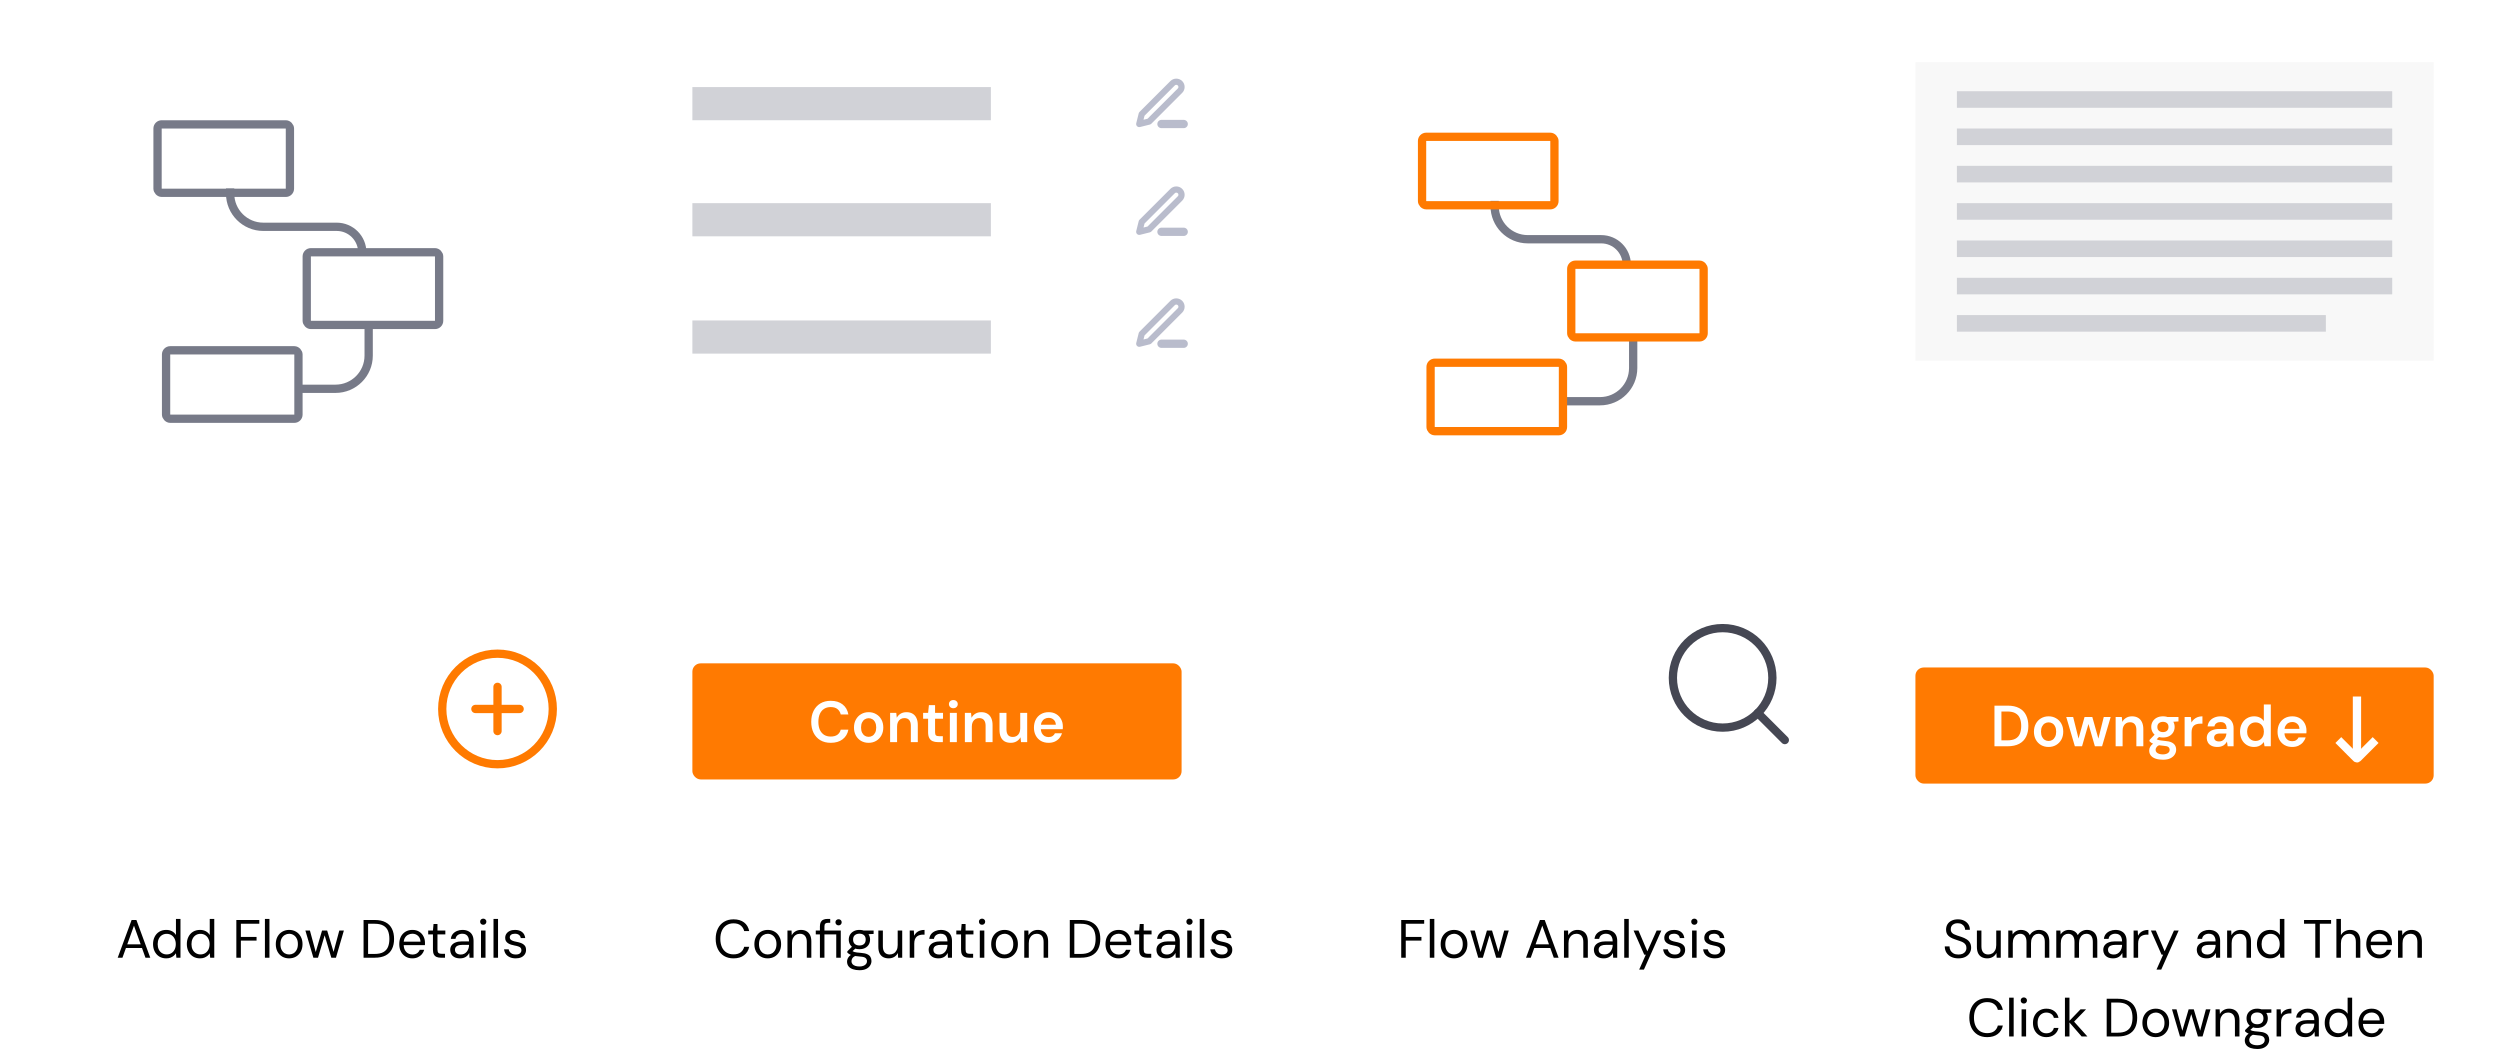 <svg width="603" height="255" viewBox="0 0 603 255" fill="none" xmlns="http://www.w3.org/2000/svg">
<g filter="url(#filter0_d_5577_35835)">
<rect x="8" y="4" width="141" height="195" rx="8" fill="white"/>
</g>
<path d="M120 184.333C127.364 184.333 133.333 178.364 133.333 171C133.333 163.636 127.364 157.667 120 157.667C112.636 157.667 106.667 163.636 106.667 171C106.667 178.364 112.636 184.333 120 184.333Z" stroke="#FF7A00" stroke-width="2" stroke-linecap="round" stroke-linejoin="round"/>
<path d="M120 165.667V176.333" stroke="#FF7A00" stroke-width="2" stroke-linecap="round" stroke-linejoin="round"/>
<path d="M114.667 171H125.333" stroke="#FF7A00" stroke-width="2" stroke-linecap="round" stroke-linejoin="round"/>
<g filter="url(#filter1_d_5577_35835)">
<rect x="305" y="4" width="141" height="195" rx="8" fill="white"/>
</g>
<path d="M415.5 175.5C422.127 175.5 427.5 170.127 427.5 163.5C427.5 156.873 422.127 151.5 415.5 151.5C408.873 151.5 403.5 156.873 403.5 163.5C403.5 170.127 408.873 175.5 415.5 175.5Z" stroke="#454753" stroke-width="2" stroke-linecap="round" stroke-linejoin="round"/>
<path d="M430.5 178.5L423.975 171.975" stroke="#454753" stroke-width="2" stroke-linecap="round" stroke-linejoin="round"/>
<g filter="url(#filter2_d_5577_35835)">
<rect x="454" y="4" width="141" height="195" rx="8" fill="white"/>
</g>
<path d="M28.39 231L31.744 221.9H32.901L36.242 231H35.085L32.316 223.265L29.534 231H28.39ZM29.924 228.66L30.236 227.776H34.357L34.669 228.66H29.924ZM40.086 231.156C39.454 231.156 38.895 231.009 38.409 230.714C37.933 230.411 37.564 229.999 37.304 229.479C37.044 228.959 36.914 228.37 36.914 227.711C36.914 227.052 37.044 226.467 37.304 225.956C37.564 225.436 37.933 225.029 38.409 224.734C38.895 224.439 39.458 224.292 40.099 224.292C40.628 224.292 41.092 224.4 41.49 224.617C41.898 224.834 42.214 225.137 42.439 225.527V221.64H43.531V231H42.543L42.439 229.921C42.301 230.138 42.123 230.341 41.906 230.532C41.69 230.714 41.43 230.866 41.126 230.987C40.832 231.1 40.485 231.156 40.086 231.156ZM40.203 230.207C40.637 230.207 41.018 230.103 41.347 229.895C41.677 229.687 41.932 229.401 42.114 229.037C42.305 228.664 42.4 228.227 42.4 227.724C42.4 227.23 42.305 226.797 42.114 226.424C41.932 226.051 41.677 225.761 41.347 225.553C41.018 225.345 40.637 225.241 40.203 225.241C39.787 225.241 39.41 225.345 39.072 225.553C38.743 225.761 38.487 226.051 38.305 226.424C38.123 226.797 38.032 227.23 38.032 227.724C38.032 228.227 38.123 228.664 38.305 229.037C38.487 229.401 38.743 229.687 39.072 229.895C39.41 230.103 39.787 230.207 40.203 230.207ZM48.237 231.156C47.604 231.156 47.045 231.009 46.56 230.714C46.083 230.411 45.715 229.999 45.455 229.479C45.195 228.959 45.065 228.37 45.065 227.711C45.065 227.052 45.195 226.467 45.455 225.956C45.715 225.436 46.083 225.029 46.56 224.734C47.045 224.439 47.608 224.292 48.25 224.292C48.778 224.292 49.242 224.4 49.641 224.617C50.048 224.834 50.364 225.137 50.59 225.527V221.64H51.682V231H50.694L50.59 229.921C50.451 230.138 50.273 230.341 50.057 230.532C49.84 230.714 49.58 230.866 49.277 230.987C48.982 231.1 48.635 231.156 48.237 231.156ZM48.354 230.207C48.787 230.207 49.168 230.103 49.498 229.895C49.827 229.687 50.083 229.401 50.265 229.037C50.455 228.664 50.551 228.227 50.551 227.724C50.551 227.23 50.455 226.797 50.265 226.424C50.083 226.051 49.827 225.761 49.498 225.553C49.168 225.345 48.787 225.241 48.354 225.241C47.938 225.241 47.561 225.345 47.223 225.553C46.893 225.761 46.638 226.051 46.456 226.424C46.274 226.797 46.183 227.23 46.183 227.724C46.183 228.227 46.274 228.664 46.456 229.037C46.638 229.401 46.893 229.687 47.223 229.895C47.561 230.103 47.938 230.207 48.354 230.207ZM57.006 231V221.9H62.544V222.797H58.098V225.995H61.881V226.879H58.098V231H57.006ZM63.898 231V221.64H64.99V231H63.898ZM69.718 231.156C69.111 231.156 68.565 231.017 68.08 230.74C67.594 230.454 67.213 230.055 66.936 229.544C66.659 229.024 66.52 228.422 66.52 227.737C66.52 227.035 66.659 226.428 66.936 225.917C67.222 225.397 67.608 224.998 68.093 224.721C68.587 224.435 69.137 224.292 69.744 224.292C70.368 224.292 70.918 224.435 71.395 224.721C71.88 224.998 72.261 225.397 72.539 225.917C72.825 226.428 72.968 227.031 72.968 227.724C72.968 228.417 72.825 229.024 72.539 229.544C72.253 230.055 71.867 230.454 71.382 230.74C70.897 231.017 70.342 231.156 69.718 231.156ZM69.731 230.22C70.103 230.22 70.45 230.129 70.771 229.947C71.091 229.756 71.352 229.475 71.551 229.102C71.75 228.729 71.85 228.27 71.85 227.724C71.85 227.169 71.75 226.71 71.551 226.346C71.36 225.973 71.105 225.696 70.784 225.514C70.472 225.323 70.125 225.228 69.744 225.228C69.38 225.228 69.033 225.323 68.704 225.514C68.383 225.696 68.123 225.973 67.924 226.346C67.733 226.71 67.638 227.169 67.638 227.724C67.638 228.27 67.733 228.729 67.924 229.102C68.123 229.475 68.379 229.756 68.691 229.947C69.011 230.129 69.358 230.22 69.731 230.22ZM75.584 231L73.66 224.448H74.752L76.247 229.973H76.052L77.677 224.448H78.912L80.563 229.96L80.355 229.973L81.837 224.448H82.942L81.031 231H79.913L78.197 225.228H78.418L76.702 231H75.584ZM87.691 231V221.9H90.369C91.435 221.9 92.314 222.086 93.008 222.459C93.701 222.823 94.213 223.347 94.542 224.032C94.88 224.708 95.049 225.523 95.049 226.476C95.049 227.412 94.88 228.218 94.542 228.894C94.213 229.57 93.701 230.09 93.008 230.454C92.314 230.818 91.435 231 90.369 231H87.691ZM88.783 230.09H90.343C91.227 230.09 91.929 229.947 92.449 229.661C92.978 229.366 93.355 228.95 93.58 228.413C93.805 227.867 93.918 227.221 93.918 226.476C93.918 225.713 93.805 225.059 93.58 224.513C93.355 223.967 92.978 223.547 92.449 223.252C91.929 222.957 91.227 222.81 90.343 222.81H88.783V230.09ZM99.449 231.156C98.842 231.156 98.301 231.013 97.824 230.727C97.347 230.441 96.975 230.042 96.706 229.531C96.437 229.011 96.303 228.409 96.303 227.724C96.303 227.031 96.433 226.428 96.693 225.917C96.962 225.406 97.334 225.007 97.811 224.721C98.296 224.435 98.851 224.292 99.475 224.292C100.116 224.292 100.662 224.435 101.113 224.721C101.564 225.007 101.906 225.384 102.14 225.852C102.383 226.311 102.504 226.818 102.504 227.373C102.504 227.46 102.504 227.551 102.504 227.646C102.504 227.741 102.5 227.85 102.491 227.971H97.122V227.126H101.425C101.399 226.528 101.2 226.06 100.827 225.722C100.463 225.384 100.004 225.215 99.449 225.215C99.085 225.215 98.743 225.302 98.422 225.475C98.101 225.64 97.846 225.887 97.655 226.216C97.464 226.537 97.369 226.94 97.369 227.425V227.789C97.369 228.326 97.464 228.777 97.655 229.141C97.854 229.505 98.11 229.778 98.422 229.96C98.743 230.142 99.085 230.233 99.449 230.233C99.908 230.233 100.285 230.133 100.58 229.934C100.883 229.726 101.104 229.444 101.243 229.089H102.322C102.209 229.488 102.023 229.843 101.763 230.155C101.503 230.458 101.178 230.701 100.788 230.883C100.407 231.065 99.96 231.156 99.449 231.156ZM106.323 231C105.933 231 105.595 230.939 105.309 230.818C105.023 230.697 104.802 230.493 104.646 230.207C104.499 229.912 104.425 229.518 104.425 229.024V225.371H103.281V224.448H104.425L104.568 222.862H105.517V224.448H107.415V225.371H105.517V229.024C105.517 229.431 105.599 229.709 105.764 229.856C105.929 229.995 106.219 230.064 106.635 230.064H107.337V231H106.323ZM110.972 231.156C110.443 231.156 110.001 231.065 109.646 230.883C109.29 230.692 109.026 230.445 108.853 230.142C108.679 229.83 108.593 229.492 108.593 229.128C108.593 228.686 108.705 228.313 108.931 228.01C109.165 227.698 109.49 227.464 109.906 227.308C110.33 227.143 110.829 227.061 111.401 227.061H113.13C113.13 226.654 113.065 226.316 112.935 226.047C112.813 225.77 112.631 225.562 112.389 225.423C112.155 225.284 111.86 225.215 111.505 225.215C111.089 225.215 110.729 225.319 110.426 225.527C110.122 225.735 109.936 226.043 109.867 226.45H108.749C108.801 225.982 108.957 225.592 109.217 225.28C109.485 224.959 109.823 224.717 110.231 224.552C110.638 224.379 111.063 224.292 111.505 224.292C112.111 224.292 112.614 224.405 113.013 224.63C113.42 224.847 113.723 225.154 113.923 225.553C114.122 225.943 114.222 226.407 114.222 226.944V231H113.247L113.182 229.843C113.095 230.025 112.982 230.198 112.844 230.363C112.714 230.519 112.558 230.658 112.376 230.779C112.202 230.892 111.999 230.983 111.765 231.052C111.531 231.121 111.266 231.156 110.972 231.156ZM111.141 230.233C111.444 230.233 111.717 230.172 111.96 230.051C112.211 229.921 112.423 229.748 112.597 229.531C112.77 229.306 112.9 229.059 112.987 228.79C113.082 228.521 113.13 228.24 113.13 227.945V227.906H111.492C111.067 227.906 110.725 227.958 110.465 228.062C110.205 228.157 110.018 228.296 109.906 228.478C109.793 228.651 109.737 228.851 109.737 229.076C109.737 229.31 109.789 229.514 109.893 229.687C110.005 229.86 110.166 229.995 110.374 230.09C110.59 230.185 110.846 230.233 111.141 230.233ZM116.015 231V224.448H117.107V231H116.015ZM116.561 223.057C116.344 223.057 116.162 222.988 116.015 222.849C115.876 222.702 115.807 222.52 115.807 222.303C115.807 222.086 115.876 221.913 116.015 221.783C116.162 221.644 116.344 221.575 116.561 221.575C116.769 221.575 116.947 221.644 117.094 221.783C117.241 221.913 117.315 222.086 117.315 222.303C117.315 222.52 117.241 222.702 117.094 222.849C116.947 222.988 116.769 223.057 116.561 223.057ZM119.034 231V221.64H120.126V231H119.034ZM124.399 231.156C123.861 231.156 123.389 231.065 122.982 230.883C122.574 230.701 122.249 230.45 122.007 230.129C121.773 229.8 121.63 229.414 121.578 228.972H122.696C122.739 229.197 122.83 229.405 122.969 229.596C123.107 229.787 123.294 229.943 123.528 230.064C123.77 230.177 124.065 230.233 124.412 230.233C124.715 230.233 124.966 230.19 125.166 230.103C125.365 230.008 125.512 229.882 125.608 229.726C125.712 229.57 125.764 229.401 125.764 229.219C125.764 228.95 125.699 228.747 125.569 228.608C125.447 228.469 125.265 228.361 125.023 228.283C124.78 228.196 124.485 228.123 124.139 228.062C123.853 228.01 123.571 227.941 123.294 227.854C123.016 227.767 122.769 227.655 122.553 227.516C122.336 227.369 122.163 227.191 122.033 226.983C121.911 226.775 121.851 226.519 121.851 226.216C121.851 225.843 121.946 225.514 122.137 225.228C122.336 224.933 122.613 224.704 122.969 224.539C123.324 224.374 123.74 224.292 124.217 224.292C124.919 224.292 125.486 224.461 125.92 224.799C126.353 225.137 126.609 225.627 126.687 226.268H125.608C125.564 225.939 125.421 225.683 125.179 225.501C124.945 225.31 124.62 225.215 124.204 225.215C123.796 225.215 123.484 225.297 123.268 225.462C123.06 225.627 122.956 225.843 122.956 226.112C122.956 226.285 123.012 226.441 123.125 226.58C123.246 226.71 123.424 226.823 123.658 226.918C123.892 227.013 124.173 227.091 124.503 227.152C124.936 227.23 125.33 227.334 125.686 227.464C126.041 227.594 126.327 227.789 126.544 228.049C126.769 228.3 126.882 228.66 126.882 229.128C126.882 229.535 126.778 229.891 126.57 230.194C126.37 230.497 126.084 230.736 125.712 230.909C125.339 231.074 124.901 231.156 124.399 231.156Z" fill="black"/>
<path d="M176.927 231.156C176.043 231.156 175.276 230.961 174.626 230.571C173.985 230.172 173.491 229.622 173.144 228.92C172.797 228.209 172.624 227.386 172.624 226.45C172.624 225.514 172.797 224.695 173.144 223.993C173.491 223.282 173.985 222.732 174.626 222.342C175.276 221.943 176.043 221.744 176.927 221.744C177.967 221.744 178.812 221.991 179.462 222.485C180.112 222.979 180.528 223.677 180.71 224.578H179.501C179.362 224.015 179.081 223.564 178.656 223.226C178.231 222.879 177.655 222.706 176.927 222.706C176.286 222.706 175.722 222.858 175.237 223.161C174.76 223.456 174.392 223.885 174.132 224.448C173.872 225.003 173.742 225.67 173.742 226.45C173.742 227.23 173.872 227.902 174.132 228.465C174.392 229.02 174.76 229.449 175.237 229.752C175.722 230.047 176.286 230.194 176.927 230.194C177.655 230.194 178.231 230.029 178.656 229.7C179.081 229.362 179.362 228.916 179.501 228.361H180.71C180.528 229.236 180.112 229.921 179.462 230.415C178.812 230.909 177.967 231.156 176.927 231.156ZM185.153 231.156C184.547 231.156 184.001 231.017 183.515 230.74C183.03 230.454 182.649 230.055 182.371 229.544C182.094 229.024 181.955 228.422 181.955 227.737C181.955 227.035 182.094 226.428 182.371 225.917C182.657 225.397 183.043 224.998 183.528 224.721C184.022 224.435 184.573 224.292 185.179 224.292C185.803 224.292 186.354 224.435 186.83 224.721C187.316 224.998 187.697 225.397 187.974 225.917C188.26 226.428 188.403 227.031 188.403 227.724C188.403 228.417 188.26 229.024 187.974 229.544C187.688 230.055 187.303 230.454 186.817 230.74C186.332 231.017 185.777 231.156 185.153 231.156ZM185.166 230.22C185.539 230.22 185.886 230.129 186.206 229.947C186.527 229.756 186.787 229.475 186.986 229.102C187.186 228.729 187.285 228.27 187.285 227.724C187.285 227.169 187.186 226.71 186.986 226.346C186.796 225.973 186.54 225.696 186.219 225.514C185.907 225.323 185.561 225.228 185.179 225.228C184.815 225.228 184.469 225.323 184.139 225.514C183.819 225.696 183.559 225.973 183.359 226.346C183.169 226.71 183.073 227.169 183.073 227.724C183.073 228.27 183.169 228.729 183.359 229.102C183.559 229.475 183.814 229.756 184.126 229.947C184.447 230.129 184.794 230.22 185.166 230.22ZM189.934 231V224.448H190.922L190.974 225.592C191.182 225.185 191.477 224.868 191.858 224.643C192.248 224.409 192.69 224.292 193.184 224.292C193.696 224.292 194.138 224.396 194.51 224.604C194.883 224.803 195.173 225.111 195.381 225.527C195.589 225.934 195.693 226.454 195.693 227.087V231H194.601V227.204C194.601 226.545 194.454 226.051 194.159 225.722C193.873 225.393 193.466 225.228 192.937 225.228C192.573 225.228 192.248 225.319 191.962 225.501C191.676 225.674 191.447 225.93 191.273 226.268C191.109 226.597 191.026 227.009 191.026 227.503V231H189.934ZM197.763 231V225.371H196.762V224.448H197.763V223.434C197.763 223.018 197.833 222.68 197.971 222.42C198.11 222.151 198.314 221.956 198.582 221.835C198.86 221.705 199.198 221.64 199.596 221.64H200.246V222.576H199.765C199.445 222.576 199.211 222.641 199.063 222.771C198.925 222.901 198.855 223.131 198.855 223.46V224.448H202.794V231H201.702V225.371H198.855V231H197.763ZM202.261 223.2C202.053 223.2 201.876 223.131 201.728 222.992C201.581 222.845 201.507 222.663 201.507 222.446C201.507 222.229 201.581 222.056 201.728 221.926C201.876 221.787 202.053 221.718 202.261 221.718C202.478 221.718 202.656 221.787 202.794 221.926C202.942 222.056 203.015 222.229 203.015 222.446C203.015 222.663 202.942 222.845 202.794 222.992C202.656 223.131 202.478 223.2 202.261 223.2ZM207.311 234.016C206.722 234.016 206.198 233.938 205.738 233.782C205.288 233.635 204.937 233.405 204.685 233.093C204.434 232.781 204.308 232.395 204.308 231.936C204.308 231.737 204.347 231.524 204.425 231.299C204.512 231.074 204.655 230.853 204.854 230.636C205.062 230.419 205.353 230.224 205.725 230.051L206.479 230.493C206.02 230.684 205.721 230.9 205.582 231.143C205.444 231.394 205.374 231.624 205.374 231.832C205.374 232.118 205.457 232.356 205.621 232.547C205.786 232.738 206.016 232.881 206.31 232.976C206.605 233.071 206.939 233.119 207.311 233.119C207.684 233.119 208.005 233.063 208.273 232.95C208.542 232.846 208.75 232.699 208.897 232.508C209.045 232.326 209.118 232.105 209.118 231.845C209.118 231.542 209.006 231.286 208.78 231.078C208.555 230.879 208.126 230.762 207.493 230.727C206.982 230.692 206.553 230.645 206.206 230.584C205.86 230.523 205.574 230.454 205.348 230.376C205.123 230.289 204.932 230.194 204.776 230.09C204.629 229.986 204.495 229.878 204.373 229.765V229.466L205.634 228.218L206.583 228.556L205.283 229.726L205.452 229.271C205.548 229.34 205.639 229.405 205.725 229.466C205.812 229.527 205.929 229.579 206.076 229.622C206.224 229.665 206.427 229.704 206.687 229.739C206.956 229.774 207.307 229.808 207.74 229.843C208.338 229.886 208.815 229.99 209.17 230.155C209.534 230.32 209.794 230.541 209.95 230.818C210.115 231.095 210.197 231.425 210.197 231.806C210.197 232.179 210.093 232.53 209.885 232.859C209.686 233.197 209.374 233.474 208.949 233.691C208.525 233.908 207.979 234.016 207.311 234.016ZM207.298 228.946C206.752 228.946 206.284 228.842 205.894 228.634C205.513 228.426 205.223 228.149 205.023 227.802C204.824 227.447 204.724 227.052 204.724 226.619C204.724 226.186 204.824 225.796 205.023 225.449C205.231 225.102 205.526 224.825 205.907 224.617C206.289 224.4 206.752 224.292 207.298 224.292C207.844 224.292 208.308 224.4 208.689 224.617C209.071 224.825 209.361 225.102 209.56 225.449C209.76 225.796 209.859 226.186 209.859 226.619C209.859 227.052 209.76 227.447 209.56 227.802C209.361 228.149 209.071 228.426 208.689 228.634C208.308 228.842 207.844 228.946 207.298 228.946ZM207.298 228.049C207.766 228.049 208.135 227.928 208.403 227.685C208.672 227.442 208.806 227.087 208.806 226.619C208.806 226.16 208.672 225.809 208.403 225.566C208.135 225.323 207.766 225.202 207.298 225.202C206.839 225.202 206.466 225.323 206.18 225.566C205.903 225.809 205.764 226.16 205.764 226.619C205.764 227.087 205.903 227.442 206.18 227.685C206.458 227.928 206.83 228.049 207.298 228.049ZM208.364 225.371L208.039 224.448H210.717V225.267L208.364 225.371ZM214.352 231.156C213.85 231.156 213.408 231.056 213.026 230.857C212.654 230.658 212.363 230.35 212.155 229.934C211.956 229.518 211.856 228.998 211.856 228.374V224.448H212.948V228.257C212.948 228.907 213.091 229.397 213.377 229.726C213.663 230.055 214.066 230.22 214.586 230.22C214.95 230.22 215.28 230.133 215.574 229.96C215.869 229.778 216.099 229.522 216.263 229.193C216.437 228.855 216.523 228.439 216.523 227.945V224.448H217.615V231H216.627L216.562 229.856C216.363 230.263 216.068 230.584 215.678 230.818C215.288 231.043 214.846 231.156 214.352 231.156ZM219.426 231V224.448H220.414L220.492 225.696C220.639 225.401 220.825 225.15 221.051 224.942C221.285 224.734 221.562 224.574 221.883 224.461C222.212 224.348 222.585 224.292 223.001 224.292V225.436H222.598C222.32 225.436 222.056 225.475 221.805 225.553C221.553 225.622 221.328 225.739 221.129 225.904C220.938 226.069 220.786 226.294 220.674 226.58C220.57 226.857 220.518 227.204 220.518 227.62V231H219.426ZM226.369 231.156C225.84 231.156 225.398 231.065 225.043 230.883C224.688 230.692 224.423 230.445 224.25 230.142C224.077 229.83 223.99 229.492 223.99 229.128C223.99 228.686 224.103 228.313 224.328 228.01C224.562 227.698 224.887 227.464 225.303 227.308C225.728 227.143 226.226 227.061 226.798 227.061H228.527C228.527 226.654 228.462 226.316 228.332 226.047C228.211 225.77 228.029 225.562 227.786 225.423C227.552 225.284 227.257 225.215 226.902 225.215C226.486 225.215 226.126 225.319 225.823 225.527C225.52 225.735 225.333 226.043 225.264 226.45H224.146C224.198 225.982 224.354 225.592 224.614 225.28C224.883 224.959 225.221 224.717 225.628 224.552C226.035 224.379 226.46 224.292 226.902 224.292C227.509 224.292 228.011 224.405 228.41 224.63C228.817 224.847 229.121 225.154 229.32 225.553C229.519 225.943 229.619 226.407 229.619 226.944V231H228.644L228.579 229.843C228.492 230.025 228.38 230.198 228.241 230.363C228.111 230.519 227.955 230.658 227.773 230.779C227.6 230.892 227.396 230.983 227.162 231.052C226.928 231.121 226.664 231.156 226.369 231.156ZM226.538 230.233C226.841 230.233 227.114 230.172 227.357 230.051C227.608 229.921 227.821 229.748 227.994 229.531C228.167 229.306 228.297 229.059 228.384 228.79C228.479 228.521 228.527 228.24 228.527 227.945V227.906H226.889C226.464 227.906 226.122 227.958 225.862 228.062C225.602 228.157 225.416 228.296 225.303 228.478C225.19 228.651 225.134 228.851 225.134 229.076C225.134 229.31 225.186 229.514 225.29 229.687C225.403 229.86 225.563 229.995 225.771 230.09C225.988 230.185 226.243 230.233 226.538 230.233ZM233.705 231C233.315 231 232.977 230.939 232.691 230.818C232.405 230.697 232.184 230.493 232.028 230.207C231.88 229.912 231.807 229.518 231.807 229.024V225.371H230.663V224.448H231.807L231.95 222.862H232.899V224.448H234.797V225.371H232.899V229.024C232.899 229.431 232.981 229.709 233.146 229.856C233.31 229.995 233.601 230.064 234.017 230.064H234.719V231H233.705ZM236.326 231V224.448H237.418V231H236.326ZM236.872 223.057C236.655 223.057 236.473 222.988 236.326 222.849C236.187 222.702 236.118 222.52 236.118 222.303C236.118 222.086 236.187 221.913 236.326 221.783C236.473 221.644 236.655 221.575 236.872 221.575C237.08 221.575 237.257 221.644 237.405 221.783C237.552 221.913 237.626 222.086 237.626 222.303C237.626 222.52 237.552 222.702 237.405 222.849C237.257 222.988 237.08 223.057 236.872 223.057ZM242.27 231.156C241.663 231.156 241.117 231.017 240.632 230.74C240.146 230.454 239.765 230.055 239.488 229.544C239.21 229.024 239.072 228.422 239.072 227.737C239.072 227.035 239.21 226.428 239.488 225.917C239.774 225.397 240.159 224.998 240.645 224.721C241.139 224.435 241.689 224.292 242.296 224.292C242.92 224.292 243.47 224.435 243.947 224.721C244.432 224.998 244.813 225.397 245.091 225.917C245.377 226.428 245.52 227.031 245.52 227.724C245.52 228.417 245.377 229.024 245.091 229.544C244.805 230.055 244.419 230.454 243.934 230.74C243.448 231.017 242.894 231.156 242.27 231.156ZM242.283 230.22C242.655 230.22 243.002 230.129 243.323 229.947C243.643 229.756 243.903 229.475 244.103 229.102C244.302 228.729 244.402 228.27 244.402 227.724C244.402 227.169 244.302 226.71 244.103 226.346C243.912 225.973 243.656 225.696 243.336 225.514C243.024 225.323 242.677 225.228 242.296 225.228C241.932 225.228 241.585 225.323 241.256 225.514C240.935 225.696 240.675 225.973 240.476 226.346C240.285 226.71 240.19 227.169 240.19 227.724C240.19 228.27 240.285 228.729 240.476 229.102C240.675 229.475 240.931 229.756 241.243 229.947C241.563 230.129 241.91 230.22 242.283 230.22ZM247.051 231V224.448H248.039L248.091 225.592C248.299 225.185 248.593 224.868 248.975 224.643C249.365 224.409 249.807 224.292 250.301 224.292C250.812 224.292 251.254 224.396 251.627 224.604C251.999 224.803 252.29 225.111 252.498 225.527C252.706 225.934 252.81 226.454 252.81 227.087V231H251.718V227.204C251.718 226.545 251.57 226.051 251.276 225.722C250.99 225.393 250.582 225.228 250.054 225.228C249.69 225.228 249.365 225.319 249.079 225.501C248.793 225.674 248.563 225.93 248.39 226.268C248.225 226.597 248.143 227.009 248.143 227.503V231H247.051ZM258.034 231V221.9H260.712C261.778 221.9 262.657 222.086 263.351 222.459C264.044 222.823 264.555 223.347 264.885 224.032C265.223 224.708 265.392 225.523 265.392 226.476C265.392 227.412 265.223 228.218 264.885 228.894C264.555 229.57 264.044 230.09 263.351 230.454C262.657 230.818 261.778 231 260.712 231H258.034ZM259.126 230.09H260.686C261.57 230.09 262.272 229.947 262.792 229.661C263.32 229.366 263.697 228.95 263.923 228.413C264.148 227.867 264.261 227.221 264.261 226.476C264.261 225.713 264.148 225.059 263.923 224.513C263.697 223.967 263.32 223.547 262.792 223.252C262.272 222.957 261.57 222.81 260.686 222.81H259.126V230.09ZM269.792 231.156C269.185 231.156 268.643 231.013 268.167 230.727C267.69 230.441 267.317 230.042 267.049 229.531C266.78 229.011 266.646 228.409 266.646 227.724C266.646 227.031 266.776 226.428 267.036 225.917C267.304 225.406 267.677 225.007 268.154 224.721C268.639 224.435 269.194 224.292 269.818 224.292C270.459 224.292 271.005 224.435 271.456 224.721C271.906 225.007 272.249 225.384 272.483 225.852C272.725 226.311 272.847 226.818 272.847 227.373C272.847 227.46 272.847 227.551 272.847 227.646C272.847 227.741 272.842 227.85 272.834 227.971H267.465V227.126H271.768C271.742 226.528 271.542 226.06 271.17 225.722C270.806 225.384 270.346 225.215 269.792 225.215C269.428 225.215 269.085 225.302 268.765 225.475C268.444 225.64 268.188 225.887 267.998 226.216C267.807 226.537 267.712 226.94 267.712 227.425V227.789C267.712 228.326 267.807 228.777 267.998 229.141C268.197 229.505 268.453 229.778 268.765 229.96C269.085 230.142 269.428 230.233 269.792 230.233C270.251 230.233 270.628 230.133 270.923 229.934C271.226 229.726 271.447 229.444 271.586 229.089H272.665C272.552 229.488 272.366 229.843 272.106 230.155C271.846 230.458 271.521 230.701 271.131 230.883C270.749 231.065 270.303 231.156 269.792 231.156ZM276.666 231C276.276 231 275.938 230.939 275.652 230.818C275.366 230.697 275.145 230.493 274.989 230.207C274.841 229.912 274.768 229.518 274.768 229.024V225.371H273.624V224.448H274.768L274.911 222.862H275.86V224.448H277.758V225.371H275.86V229.024C275.86 229.431 275.942 229.709 276.107 229.856C276.271 229.995 276.562 230.064 276.978 230.064H277.68V231H276.666ZM281.314 231.156C280.786 231.156 280.344 231.065 279.988 230.883C279.633 230.692 279.369 230.445 279.195 230.142C279.022 229.83 278.935 229.492 278.935 229.128C278.935 228.686 279.048 228.313 279.273 228.01C279.507 227.698 279.832 227.464 280.248 227.308C280.673 227.143 281.171 227.061 281.743 227.061H283.472C283.472 226.654 283.407 226.316 283.277 226.047C283.156 225.77 282.974 225.562 282.731 225.423C282.497 225.284 282.203 225.215 281.847 225.215C281.431 225.215 281.072 225.319 280.768 225.527C280.465 225.735 280.279 226.043 280.209 226.45H279.091C279.143 225.982 279.299 225.592 279.559 225.28C279.828 224.959 280.166 224.717 280.573 224.552C280.981 224.379 281.405 224.292 281.847 224.292C282.454 224.292 282.957 224.405 283.355 224.63C283.763 224.847 284.066 225.154 284.265 225.553C284.465 225.943 284.564 226.407 284.564 226.944V231H283.589L283.524 229.843C283.438 230.025 283.325 230.198 283.186 230.363C283.056 230.519 282.9 230.658 282.718 230.779C282.545 230.892 282.341 230.983 282.107 231.052C281.873 231.121 281.609 231.156 281.314 231.156ZM281.483 230.233C281.787 230.233 282.06 230.172 282.302 230.051C282.554 229.921 282.766 229.748 282.939 229.531C283.113 229.306 283.243 229.059 283.329 228.79C283.425 228.521 283.472 228.24 283.472 227.945V227.906H281.834C281.41 227.906 281.067 227.958 280.807 228.062C280.547 228.157 280.361 228.296 280.248 228.478C280.136 228.651 280.079 228.851 280.079 229.076C280.079 229.31 280.131 229.514 280.235 229.687C280.348 229.86 280.508 229.995 280.716 230.09C280.933 230.185 281.189 230.233 281.483 230.233ZM286.358 231V224.448H287.45V231H286.358ZM286.904 223.057C286.687 223.057 286.505 222.988 286.358 222.849C286.219 222.702 286.15 222.52 286.15 222.303C286.15 222.086 286.219 221.913 286.358 221.783C286.505 221.644 286.687 221.575 286.904 221.575C287.112 221.575 287.289 221.644 287.437 221.783C287.584 221.913 287.658 222.086 287.658 222.303C287.658 222.52 287.584 222.702 287.437 222.849C287.289 222.988 287.112 223.057 286.904 223.057ZM289.377 231V221.64H290.469V231H289.377ZM294.741 231.156C294.204 231.156 293.732 231.065 293.324 230.883C292.917 230.701 292.592 230.45 292.349 230.129C292.115 229.8 291.972 229.414 291.92 228.972H293.038C293.082 229.197 293.173 229.405 293.311 229.596C293.45 229.787 293.636 229.943 293.87 230.064C294.113 230.177 294.408 230.233 294.754 230.233C295.058 230.233 295.309 230.19 295.508 230.103C295.708 230.008 295.855 229.882 295.95 229.726C296.054 229.57 296.106 229.401 296.106 229.219C296.106 228.95 296.041 228.747 295.911 228.608C295.79 228.469 295.608 228.361 295.365 228.283C295.123 228.196 294.828 228.123 294.481 228.062C294.195 228.01 293.914 227.941 293.636 227.854C293.359 227.767 293.112 227.655 292.895 227.516C292.679 227.369 292.505 227.191 292.375 226.983C292.254 226.775 292.193 226.519 292.193 226.216C292.193 225.843 292.289 225.514 292.479 225.228C292.679 224.933 292.956 224.704 293.311 224.539C293.667 224.374 294.083 224.292 294.559 224.292C295.261 224.292 295.829 224.461 296.262 224.799C296.696 225.137 296.951 225.627 297.029 226.268H295.95C295.907 225.939 295.764 225.683 295.521 225.501C295.287 225.31 294.962 225.215 294.546 225.215C294.139 225.215 293.827 225.297 293.61 225.462C293.402 225.627 293.298 225.843 293.298 226.112C293.298 226.285 293.355 226.441 293.467 226.58C293.589 226.71 293.766 226.823 294 226.918C294.234 227.013 294.516 227.091 294.845 227.152C295.279 227.23 295.673 227.334 296.028 227.464C296.384 227.594 296.67 227.789 296.886 228.049C297.112 228.3 297.224 228.66 297.224 229.128C297.224 229.535 297.12 229.891 296.912 230.194C296.713 230.497 296.427 230.736 296.054 230.909C295.682 231.074 295.244 231.156 294.741 231.156Z" fill="black"/>
<path d="M337.975 231V221.9H343.513V222.797H339.067V225.995H342.85V226.879H339.067V231H337.975ZM344.867 231V221.64H345.959V231H344.867ZM350.687 231.156C350.08 231.156 349.534 231.017 349.049 230.74C348.563 230.454 348.182 230.055 347.905 229.544C347.627 229.024 347.489 228.422 347.489 227.737C347.489 227.035 347.627 226.428 347.905 225.917C348.191 225.397 348.576 224.998 349.062 224.721C349.556 224.435 350.106 224.292 350.713 224.292C351.337 224.292 351.887 224.435 352.364 224.721C352.849 224.998 353.23 225.397 353.508 225.917C353.794 226.428 353.937 227.031 353.937 227.724C353.937 228.417 353.794 229.024 353.508 229.544C353.222 230.055 352.836 230.454 352.351 230.74C351.865 231.017 351.311 231.156 350.687 231.156ZM350.7 230.22C351.072 230.22 351.419 230.129 351.74 229.947C352.06 229.756 352.32 229.475 352.52 229.102C352.719 228.729 352.819 228.27 352.819 227.724C352.819 227.169 352.719 226.71 352.52 226.346C352.329 225.973 352.073 225.696 351.753 225.514C351.441 225.323 351.094 225.228 350.713 225.228C350.349 225.228 350.002 225.323 349.673 225.514C349.352 225.696 349.092 225.973 348.893 226.346C348.702 226.71 348.607 227.169 348.607 227.724C348.607 228.27 348.702 228.729 348.893 229.102C349.092 229.475 349.348 229.756 349.66 229.947C349.98 230.129 350.327 230.22 350.7 230.22ZM356.552 231L354.628 224.448H355.72L357.215 229.973H357.02L358.645 224.448H359.88L361.531 229.96L361.323 229.973L362.805 224.448H363.91L361.999 231H360.881L359.165 225.228H359.386L357.67 231H356.552ZM368.075 231L371.429 221.9H372.586L375.927 231H374.77L372.001 223.265L369.219 231H368.075ZM369.609 228.66L369.921 227.776H374.042L374.354 228.66H369.609ZM377.227 231V224.448H378.215L378.267 225.592C378.475 225.185 378.77 224.868 379.151 224.643C379.541 224.409 379.983 224.292 380.477 224.292C380.989 224.292 381.431 224.396 381.803 224.604C382.176 224.803 382.466 225.111 382.674 225.527C382.882 225.934 382.986 226.454 382.986 227.087V231H381.894V227.204C381.894 226.545 381.747 226.051 381.452 225.722C381.166 225.393 380.759 225.228 380.23 225.228C379.866 225.228 379.541 225.319 379.255 225.501C378.969 225.674 378.74 225.93 378.566 226.268C378.402 226.597 378.319 227.009 378.319 227.503V231H377.227ZM386.824 231.156C386.296 231.156 385.854 231.065 385.498 230.883C385.143 230.692 384.879 230.445 384.705 230.142C384.532 229.83 384.445 229.492 384.445 229.128C384.445 228.686 384.558 228.313 384.783 228.01C385.017 227.698 385.342 227.464 385.758 227.308C386.183 227.143 386.681 227.061 387.253 227.061H388.982C388.982 226.654 388.917 226.316 388.787 226.047C388.666 225.77 388.484 225.562 388.241 225.423C388.007 225.284 387.713 225.215 387.357 225.215C386.941 225.215 386.582 225.319 386.278 225.527C385.975 225.735 385.789 226.043 385.719 226.45H384.601C384.653 225.982 384.809 225.592 385.069 225.28C385.338 224.959 385.676 224.717 386.083 224.552C386.491 224.379 386.915 224.292 387.357 224.292C387.964 224.292 388.467 224.405 388.865 224.63C389.273 224.847 389.576 225.154 389.775 225.553C389.975 225.943 390.074 226.407 390.074 226.944V231H389.099L389.034 229.843C388.948 230.025 388.835 230.198 388.696 230.363C388.566 230.519 388.41 230.658 388.228 230.779C388.055 230.892 387.851 230.983 387.617 231.052C387.383 231.121 387.119 231.156 386.824 231.156ZM386.993 230.233C387.297 230.233 387.57 230.172 387.812 230.051C388.064 229.921 388.276 229.748 388.449 229.531C388.623 229.306 388.753 229.059 388.839 228.79C388.935 228.521 388.982 228.24 388.982 227.945V227.906H387.344C386.92 227.906 386.577 227.958 386.317 228.062C386.057 228.157 385.871 228.296 385.758 228.478C385.646 228.651 385.589 228.851 385.589 229.076C385.589 229.31 385.641 229.514 385.745 229.687C385.858 229.86 386.018 229.995 386.226 230.09C386.443 230.185 386.699 230.233 386.993 230.233ZM391.764 231V221.64H392.856V231H391.764ZM395.373 233.86L396.972 230.272H396.595L394.021 224.448H395.204L397.336 229.453L399.585 224.448H400.716L396.517 233.86H395.373ZM403.971 231.156C403.433 231.156 402.961 231.065 402.554 230.883C402.146 230.701 401.821 230.45 401.579 230.129C401.345 229.8 401.202 229.414 401.15 228.972H402.268C402.311 229.197 402.402 229.405 402.541 229.596C402.679 229.787 402.866 229.943 403.1 230.064C403.342 230.177 403.637 230.233 403.984 230.233C404.287 230.233 404.538 230.19 404.738 230.103C404.937 230.008 405.084 229.882 405.18 229.726C405.284 229.57 405.336 229.401 405.336 229.219C405.336 228.95 405.271 228.747 405.141 228.608C405.019 228.469 404.837 228.361 404.595 228.283C404.352 228.196 404.057 228.123 403.711 228.062C403.425 228.01 403.143 227.941 402.866 227.854C402.588 227.767 402.341 227.655 402.125 227.516C401.908 227.369 401.735 227.191 401.605 226.983C401.483 226.775 401.423 226.519 401.423 226.216C401.423 225.843 401.518 225.514 401.709 225.228C401.908 224.933 402.185 224.704 402.541 224.539C402.896 224.374 403.312 224.292 403.789 224.292C404.491 224.292 405.058 224.461 405.492 224.799C405.925 225.137 406.181 225.627 406.259 226.268H405.18C405.136 225.939 404.993 225.683 404.751 225.501C404.517 225.31 404.192 225.215 403.776 225.215C403.368 225.215 403.056 225.297 402.84 225.462C402.632 225.627 402.528 225.843 402.528 226.112C402.528 226.285 402.584 226.441 402.697 226.58C402.818 226.71 402.996 226.823 403.23 226.918C403.464 227.013 403.745 227.091 404.075 227.152C404.508 227.23 404.902 227.334 405.258 227.464C405.613 227.594 405.899 227.789 406.116 228.049C406.341 228.3 406.454 228.66 406.454 229.128C406.454 229.535 406.35 229.891 406.142 230.194C405.942 230.497 405.656 230.736 405.284 230.909C404.911 231.074 404.473 231.156 403.971 231.156ZM408.13 231V224.448H409.222V231H408.13ZM408.676 223.057C408.46 223.057 408.278 222.988 408.13 222.849C407.992 222.702 407.922 222.52 407.922 222.303C407.922 222.086 407.992 221.913 408.13 221.783C408.278 221.644 408.46 221.575 408.676 221.575C408.884 221.575 409.062 221.644 409.209 221.783C409.357 221.913 409.43 222.086 409.43 222.303C409.43 222.52 409.357 222.702 409.209 222.849C409.062 222.988 408.884 223.057 408.676 223.057ZM413.619 231.156C413.082 231.156 412.61 231.065 412.202 230.883C411.795 230.701 411.47 230.45 411.227 230.129C410.993 229.8 410.85 229.414 410.798 228.972H411.916C411.96 229.197 412.051 229.405 412.189 229.596C412.328 229.787 412.514 229.943 412.748 230.064C412.991 230.177 413.286 230.233 413.632 230.233C413.936 230.233 414.187 230.19 414.386 230.103C414.586 230.008 414.733 229.882 414.828 229.726C414.932 229.57 414.984 229.401 414.984 229.219C414.984 228.95 414.919 228.747 414.789 228.608C414.668 228.469 414.486 228.361 414.243 228.283C414.001 228.196 413.706 228.123 413.359 228.062C413.073 228.01 412.792 227.941 412.514 227.854C412.237 227.767 411.99 227.655 411.773 227.516C411.557 227.369 411.383 227.191 411.253 226.983C411.132 226.775 411.071 226.519 411.071 226.216C411.071 225.843 411.167 225.514 411.357 225.228C411.557 224.933 411.834 224.704 412.189 224.539C412.545 224.374 412.961 224.292 413.437 224.292C414.139 224.292 414.707 224.461 415.14 224.799C415.574 225.137 415.829 225.627 415.907 226.268H414.828C414.785 225.939 414.642 225.683 414.399 225.501C414.165 225.31 413.84 225.215 413.424 225.215C413.017 225.215 412.705 225.297 412.488 225.462C412.28 225.627 412.176 225.843 412.176 226.112C412.176 226.285 412.233 226.441 412.345 226.58C412.467 226.71 412.644 226.823 412.878 226.918C413.112 227.013 413.394 227.091 413.723 227.152C414.157 227.23 414.551 227.334 414.906 227.464C415.262 227.594 415.548 227.789 415.764 228.049C415.99 228.3 416.102 228.66 416.102 229.128C416.102 229.535 415.998 229.891 415.79 230.194C415.591 230.497 415.305 230.736 414.932 230.909C414.56 231.074 414.122 231.156 413.619 231.156Z" fill="black"/>
<path d="M472.367 231.156C471.7 231.156 471.119 231.035 470.625 230.792C470.131 230.549 469.75 230.211 469.481 229.778C469.212 229.345 469.078 228.842 469.078 228.27H470.222C470.222 228.625 470.304 228.955 470.469 229.258C470.634 229.553 470.872 229.791 471.184 229.973C471.505 230.146 471.899 230.233 472.367 230.233C472.774 230.233 473.121 230.168 473.407 230.038C473.702 229.899 473.923 229.713 474.07 229.479C474.226 229.245 474.304 228.981 474.304 228.686C474.304 228.331 474.226 228.045 474.07 227.828C473.923 227.603 473.719 227.421 473.459 227.282C473.199 227.143 472.896 227.022 472.549 226.918C472.211 226.805 471.856 226.684 471.483 226.554C470.764 226.311 470.235 226.012 469.897 225.657C469.559 225.293 469.39 224.821 469.39 224.24C469.39 223.746 469.503 223.313 469.728 222.94C469.962 222.567 470.291 222.277 470.716 222.069C471.149 221.852 471.661 221.744 472.25 221.744C472.831 221.744 473.333 221.852 473.758 222.069C474.191 222.286 474.529 222.585 474.772 222.966C475.015 223.339 475.136 223.772 475.136 224.266H473.992C473.992 224.015 473.927 223.768 473.797 223.525C473.667 223.282 473.468 223.083 473.199 222.927C472.939 222.762 472.61 222.68 472.211 222.68C471.882 222.671 471.587 222.728 471.327 222.849C471.076 222.962 470.876 223.126 470.729 223.343C470.59 223.56 470.521 223.824 470.521 224.136C470.521 224.431 470.582 224.669 470.703 224.851C470.833 225.033 471.015 225.189 471.249 225.319C471.492 225.44 471.773 225.553 472.094 225.657C472.415 225.761 472.77 225.878 473.16 226.008C473.602 226.155 473.992 226.337 474.33 226.554C474.677 226.762 474.945 227.031 475.136 227.36C475.335 227.689 475.435 228.11 475.435 228.621C475.435 229.054 475.318 229.466 475.084 229.856C474.859 230.237 474.521 230.549 474.07 230.792C473.619 231.035 473.052 231.156 472.367 231.156ZM479.323 231.156C478.821 231.156 478.379 231.056 477.997 230.857C477.625 230.658 477.334 230.35 477.126 229.934C476.927 229.518 476.827 228.998 476.827 228.374V224.448H477.919V228.257C477.919 228.907 478.062 229.397 478.348 229.726C478.634 230.055 479.037 230.22 479.557 230.22C479.921 230.22 480.251 230.133 480.545 229.96C480.84 229.778 481.07 229.522 481.234 229.193C481.408 228.855 481.494 228.439 481.494 227.945V224.448H482.586V231H481.598L481.533 229.856C481.334 230.263 481.039 230.584 480.649 230.818C480.259 231.043 479.817 231.156 479.323 231.156ZM484.396 231V224.448H485.384L485.449 225.384C485.657 225.046 485.935 224.782 486.281 224.591C486.637 224.392 487.022 224.292 487.438 224.292C487.776 224.292 488.08 224.34 488.348 224.435C488.626 224.522 488.868 224.66 489.076 224.851C489.293 225.033 489.462 225.267 489.583 225.553C489.809 225.154 490.121 224.847 490.519 224.63C490.918 224.405 491.338 224.292 491.78 224.292C492.292 224.292 492.734 224.396 493.106 224.604C493.479 224.803 493.769 225.111 493.977 225.527C494.185 225.934 494.289 226.454 494.289 227.087V231H493.21V227.204C493.21 226.545 493.076 226.051 492.807 225.722C492.539 225.393 492.157 225.228 491.663 225.228C491.325 225.228 491.022 225.319 490.753 225.501C490.485 225.674 490.272 225.93 490.116 226.268C489.96 226.606 489.882 227.022 489.882 227.516V231H488.79V227.204C488.79 226.545 488.656 226.051 488.387 225.722C488.119 225.393 487.742 225.228 487.256 225.228C486.927 225.228 486.628 225.319 486.359 225.501C486.091 225.674 485.878 225.93 485.722 226.268C485.566 226.606 485.488 227.022 485.488 227.516V231H484.396ZM495.974 231V224.448H496.962L497.027 225.384C497.235 225.046 497.513 224.782 497.859 224.591C498.215 224.392 498.6 224.292 499.016 224.292C499.354 224.292 499.658 224.34 499.926 224.435C500.204 224.522 500.446 224.66 500.654 224.851C500.871 225.033 501.04 225.267 501.161 225.553C501.387 225.154 501.699 224.847 502.097 224.63C502.496 224.405 502.916 224.292 503.358 224.292C503.87 224.292 504.312 224.396 504.684 224.604C505.057 224.803 505.347 225.111 505.555 225.527C505.763 225.934 505.867 226.454 505.867 227.087V231H504.788V227.204C504.788 226.545 504.654 226.051 504.385 225.722C504.117 225.393 503.735 225.228 503.241 225.228C502.903 225.228 502.6 225.319 502.331 225.501C502.063 225.674 501.85 225.93 501.694 226.268C501.538 226.606 501.46 227.022 501.46 227.516V231H500.368V227.204C500.368 226.545 500.234 226.051 499.965 225.722C499.697 225.393 499.32 225.228 498.834 225.228C498.505 225.228 498.206 225.319 497.937 225.501C497.669 225.674 497.456 225.93 497.3 226.268C497.144 226.606 497.066 227.022 497.066 227.516V231H495.974ZM509.685 231.156C509.156 231.156 508.714 231.065 508.359 230.883C508.003 230.692 507.739 230.445 507.566 230.142C507.392 229.83 507.306 229.492 507.306 229.128C507.306 228.686 507.418 228.313 507.644 228.01C507.878 227.698 508.203 227.464 508.619 227.308C509.043 227.143 509.542 227.061 510.114 227.061H511.843C511.843 226.654 511.778 226.316 511.648 226.047C511.526 225.77 511.344 225.562 511.102 225.423C510.868 225.284 510.573 225.215 510.218 225.215C509.802 225.215 509.442 225.319 509.139 225.527C508.835 225.735 508.649 226.043 508.58 226.45H507.462C507.514 225.982 507.67 225.592 507.93 225.28C508.198 224.959 508.536 224.717 508.944 224.552C509.351 224.379 509.776 224.292 510.218 224.292C510.824 224.292 511.327 224.405 511.726 224.63C512.133 224.847 512.436 225.154 512.636 225.553C512.835 225.943 512.935 226.407 512.935 226.944V231H511.96L511.895 229.843C511.808 230.025 511.695 230.198 511.557 230.363C511.427 230.519 511.271 230.658 511.089 230.779C510.915 230.892 510.712 230.983 510.478 231.052C510.244 231.121 509.979 231.156 509.685 231.156ZM509.854 230.233C510.157 230.233 510.43 230.172 510.673 230.051C510.924 229.921 511.136 229.748 511.31 229.531C511.483 229.306 511.613 229.059 511.7 228.79C511.795 228.521 511.843 228.24 511.843 227.945V227.906H510.205C509.78 227.906 509.438 227.958 509.178 228.062C508.918 228.157 508.731 228.296 508.619 228.478C508.506 228.651 508.45 228.851 508.45 229.076C508.45 229.31 508.502 229.514 508.606 229.687C508.718 229.86 508.879 229.995 509.087 230.09C509.303 230.185 509.559 230.233 509.854 230.233ZM514.624 231V224.448H515.612L515.69 225.696C515.837 225.401 516.024 225.15 516.249 224.942C516.483 224.734 516.76 224.574 517.081 224.461C517.41 224.348 517.783 224.292 518.199 224.292V225.436H517.796C517.519 225.436 517.254 225.475 517.003 225.553C516.752 225.622 516.526 225.739 516.327 225.904C516.136 226.069 515.985 226.294 515.872 226.58C515.768 226.857 515.716 227.204 515.716 227.62V231H514.624ZM520.15 233.86L521.749 230.272H521.372L518.798 224.448H519.981L522.113 229.453L524.362 224.448H525.493L521.294 233.86H520.15ZM532.244 231.156C531.715 231.156 531.273 231.065 530.918 230.883C530.563 230.692 530.298 230.445 530.125 230.142C529.952 229.83 529.865 229.492 529.865 229.128C529.865 228.686 529.978 228.313 530.203 228.01C530.437 227.698 530.762 227.464 531.178 227.308C531.603 227.143 532.101 227.061 532.673 227.061H534.402C534.402 226.654 534.337 226.316 534.207 226.047C534.086 225.77 533.904 225.562 533.661 225.423C533.427 225.284 533.132 225.215 532.777 225.215C532.361 225.215 532.001 225.319 531.698 225.527C531.395 225.735 531.208 226.043 531.139 226.45H530.021C530.073 225.982 530.229 225.592 530.489 225.28C530.758 224.959 531.096 224.717 531.503 224.552C531.91 224.379 532.335 224.292 532.777 224.292C533.384 224.292 533.886 224.405 534.285 224.63C534.692 224.847 534.996 225.154 535.195 225.553C535.394 225.943 535.494 226.407 535.494 226.944V231H534.519L534.454 229.843C534.367 230.025 534.255 230.198 534.116 230.363C533.986 230.519 533.83 230.658 533.648 230.779C533.475 230.892 533.271 230.983 533.037 231.052C532.803 231.121 532.539 231.156 532.244 231.156ZM532.413 230.233C532.716 230.233 532.989 230.172 533.232 230.051C533.483 229.921 533.696 229.748 533.869 229.531C534.042 229.306 534.172 229.059 534.259 228.79C534.354 228.521 534.402 228.24 534.402 227.945V227.906H532.764C532.339 227.906 531.997 227.958 531.737 228.062C531.477 228.157 531.291 228.296 531.178 228.478C531.065 228.651 531.009 228.851 531.009 229.076C531.009 229.31 531.061 229.514 531.165 229.687C531.278 229.86 531.438 229.995 531.646 230.09C531.863 230.185 532.118 230.233 532.413 230.233ZM537.183 231V224.448H538.171L538.223 225.592C538.431 225.185 538.726 224.868 539.107 224.643C539.497 224.409 539.939 224.292 540.433 224.292C540.945 224.292 541.387 224.396 541.759 224.604C542.132 224.803 542.422 225.111 542.63 225.527C542.838 225.934 542.942 226.454 542.942 227.087V231H541.85V227.204C541.85 226.545 541.703 226.051 541.408 225.722C541.122 225.393 540.715 225.228 540.186 225.228C539.822 225.228 539.497 225.319 539.211 225.501C538.925 225.674 538.696 225.93 538.522 226.268C538.358 226.597 538.275 227.009 538.275 227.503V231H537.183ZM547.547 231.156C546.915 231.156 546.356 231.009 545.87 230.714C545.394 230.411 545.025 229.999 544.765 229.479C544.505 228.959 544.375 228.37 544.375 227.711C544.375 227.052 544.505 226.467 544.765 225.956C545.025 225.436 545.394 225.029 545.87 224.734C546.356 224.439 546.919 224.292 547.56 224.292C548.089 224.292 548.553 224.4 548.951 224.617C549.359 224.834 549.675 225.137 549.9 225.527V221.64H550.992V231H550.004L549.9 229.921C549.762 230.138 549.584 230.341 549.367 230.532C549.151 230.714 548.891 230.866 548.587 230.987C548.293 231.1 547.946 231.156 547.547 231.156ZM547.664 230.207C548.098 230.207 548.479 230.103 548.808 229.895C549.138 229.687 549.393 229.401 549.575 229.037C549.766 228.664 549.861 228.227 549.861 227.724C549.861 227.23 549.766 226.797 549.575 226.424C549.393 226.051 549.138 225.761 548.808 225.553C548.479 225.345 548.098 225.241 547.664 225.241C547.248 225.241 546.871 225.345 546.533 225.553C546.204 225.761 545.948 226.051 545.766 226.424C545.584 226.797 545.493 227.23 545.493 227.724C545.493 228.227 545.584 228.664 545.766 229.037C545.948 229.401 546.204 229.687 546.533 229.895C546.871 230.103 547.248 230.207 547.664 230.207ZM558.449 231V222.797H555.732V221.9H562.258V222.797H559.541V231H558.449ZM563.539 231V221.64H564.631V225.553C564.848 225.163 565.151 224.855 565.541 224.63C565.94 224.405 566.373 224.292 566.841 224.292C567.344 224.292 567.781 224.396 568.154 224.604C568.527 224.803 568.813 225.111 569.012 225.527C569.211 225.943 569.311 226.467 569.311 227.1V231H568.232V227.217C568.232 226.558 568.093 226.064 567.816 225.735C567.539 225.397 567.136 225.228 566.607 225.228C566.234 225.228 565.896 225.319 565.593 225.501C565.298 225.683 565.064 225.943 564.891 226.281C564.718 226.619 564.631 227.035 564.631 227.529V231H563.539ZM573.889 231.156C573.283 231.156 572.741 231.013 572.264 230.727C571.788 230.441 571.415 230.042 571.146 229.531C570.878 229.011 570.743 228.409 570.743 227.724C570.743 227.031 570.873 226.428 571.133 225.917C571.402 225.406 571.775 225.007 572.251 224.721C572.737 224.435 573.291 224.292 573.915 224.292C574.557 224.292 575.103 224.435 575.553 224.721C576.004 225.007 576.346 225.384 576.58 225.852C576.823 226.311 576.944 226.818 576.944 227.373C576.944 227.46 576.944 227.551 576.944 227.646C576.944 227.741 576.94 227.85 576.931 227.971H571.562V227.126H575.865C575.839 226.528 575.64 226.06 575.267 225.722C574.903 225.384 574.444 225.215 573.889 225.215C573.525 225.215 573.183 225.302 572.862 225.475C572.542 225.64 572.286 225.887 572.095 226.216C571.905 226.537 571.809 226.94 571.809 227.425V227.789C571.809 228.326 571.905 228.777 572.095 229.141C572.295 229.505 572.55 229.778 572.862 229.96C573.183 230.142 573.525 230.233 573.889 230.233C574.349 230.233 574.726 230.133 575.02 229.934C575.324 229.726 575.545 229.444 575.683 229.089H576.762C576.65 229.488 576.463 229.843 576.203 230.155C575.943 230.458 575.618 230.701 575.228 230.883C574.847 231.065 574.401 231.156 573.889 231.156ZM578.405 231V224.448H579.393L579.445 225.592C579.653 225.185 579.948 224.868 580.329 224.643C580.719 224.409 581.161 224.292 581.655 224.292C582.166 224.292 582.608 224.396 582.981 224.604C583.354 224.803 583.644 225.111 583.852 225.527C584.06 225.934 584.164 226.454 584.164 227.087V231H583.072V227.204C583.072 226.545 582.925 226.051 582.63 225.722C582.344 225.393 581.937 225.228 581.408 225.228C581.044 225.228 580.719 225.319 580.433 225.501C580.147 225.674 579.917 225.93 579.744 226.268C579.579 226.597 579.497 227.009 579.497 227.503V231H578.405ZM479.304 250.156C478.42 250.156 477.653 249.961 477.003 249.571C476.362 249.172 475.868 248.622 475.521 247.92C475.175 247.209 475.001 246.386 475.001 245.45C475.001 244.514 475.175 243.695 475.521 242.993C475.868 242.282 476.362 241.732 477.003 241.342C477.653 240.943 478.42 240.744 479.304 240.744C480.344 240.744 481.189 240.991 481.839 241.485C482.489 241.979 482.905 242.677 483.087 243.578H481.878C481.74 243.015 481.458 242.564 481.033 242.226C480.609 241.879 480.032 241.706 479.304 241.706C478.663 241.706 478.1 241.858 477.614 242.161C477.138 242.456 476.769 242.885 476.509 243.448C476.249 244.003 476.119 244.67 476.119 245.45C476.119 246.23 476.249 246.902 476.509 247.465C476.769 248.02 477.138 248.449 477.614 248.752C478.1 249.047 478.663 249.194 479.304 249.194C480.032 249.194 480.609 249.029 481.033 248.7C481.458 248.362 481.74 247.916 481.878 247.361H483.087C482.905 248.236 482.489 248.921 481.839 249.415C481.189 249.909 480.344 250.156 479.304 250.156ZM484.606 250V240.64H485.698V250H484.606ZM487.604 250V243.448H488.696V250H487.604ZM488.15 242.057C487.934 242.057 487.752 241.988 487.604 241.849C487.466 241.702 487.396 241.52 487.396 241.303C487.396 241.086 487.466 240.913 487.604 240.783C487.752 240.644 487.934 240.575 488.15 240.575C488.358 240.575 488.536 240.644 488.683 240.783C488.831 240.913 488.904 241.086 488.904 241.303C488.904 241.52 488.831 241.702 488.683 241.849C488.536 241.988 488.358 242.057 488.15 242.057ZM493.574 250.156C492.959 250.156 492.404 250.013 491.91 249.727C491.425 249.441 491.044 249.042 490.766 248.531C490.489 248.011 490.35 247.413 490.35 246.737C490.35 246.044 490.489 245.441 490.766 244.93C491.044 244.419 491.425 244.02 491.91 243.734C492.404 243.439 492.959 243.292 493.574 243.292C494.354 243.292 495.004 243.496 495.524 243.903C496.044 244.302 496.374 244.839 496.512 245.515H495.394C495.308 245.108 495.095 244.791 494.757 244.566C494.419 244.341 494.021 244.228 493.561 244.228C493.189 244.228 492.842 244.323 492.521 244.514C492.209 244.696 491.954 244.973 491.754 245.346C491.564 245.719 491.468 246.178 491.468 246.724C491.468 247.131 491.525 247.495 491.637 247.816C491.75 248.128 491.902 248.388 492.092 248.596C492.283 248.804 492.504 248.964 492.755 249.077C493.015 249.181 493.284 249.233 493.561 249.233C493.873 249.233 494.155 249.185 494.406 249.09C494.658 248.986 494.87 248.834 495.043 248.635C495.217 248.436 495.334 248.202 495.394 247.933H496.512C496.374 248.592 496.04 249.129 495.511 249.545C494.991 249.952 494.346 250.156 493.574 250.156ZM502.093 250L498.973 246.412L501.82 243.448H503.159L499.896 246.802L499.909 246.022L503.484 250H502.093ZM498.063 250V240.64H499.155V250H498.063ZM508.132 250V240.9H510.81C511.876 240.9 512.755 241.086 513.449 241.459C514.142 241.823 514.653 242.347 514.983 243.032C515.321 243.708 515.49 244.523 515.49 245.476C515.49 246.412 515.321 247.218 514.983 247.894C514.653 248.57 514.142 249.09 513.449 249.454C512.755 249.818 511.876 250 510.81 250H508.132ZM509.224 249.09H510.784C511.668 249.09 512.37 248.947 512.89 248.661C513.418 248.366 513.795 247.95 514.021 247.413C514.246 246.867 514.359 246.221 514.359 245.476C514.359 244.713 514.246 244.059 514.021 243.513C513.795 242.967 513.418 242.547 512.89 242.252C512.37 241.957 511.668 241.81 510.784 241.81H509.224V249.09ZM519.942 250.156C519.335 250.156 518.789 250.017 518.304 249.74C517.819 249.454 517.437 249.055 517.16 248.544C516.883 248.024 516.744 247.422 516.744 246.737C516.744 246.035 516.883 245.428 517.16 244.917C517.446 244.397 517.832 243.998 518.317 243.721C518.811 243.435 519.361 243.292 519.968 243.292C520.592 243.292 521.142 243.435 521.619 243.721C522.104 243.998 522.486 244.397 522.763 244.917C523.049 245.428 523.192 246.031 523.192 246.724C523.192 247.417 523.049 248.024 522.763 248.544C522.477 249.055 522.091 249.454 521.606 249.74C521.121 250.017 520.566 250.156 519.942 250.156ZM519.955 249.22C520.328 249.22 520.674 249.129 520.995 248.947C521.316 248.756 521.576 248.475 521.775 248.102C521.974 247.729 522.074 247.27 522.074 246.724C522.074 246.169 521.974 245.71 521.775 245.346C521.584 244.973 521.329 244.696 521.008 244.514C520.696 244.323 520.349 244.228 519.968 244.228C519.604 244.228 519.257 244.323 518.928 244.514C518.607 244.696 518.347 244.973 518.148 245.346C517.957 245.71 517.862 246.169 517.862 246.724C517.862 247.27 517.957 247.729 518.148 248.102C518.347 248.475 518.603 248.756 518.915 248.947C519.236 249.129 519.582 249.22 519.955 249.22ZM525.808 250L523.884 243.448H524.976L526.471 248.973H526.276L527.901 243.448H529.136L530.787 248.96L530.579 248.973L532.061 243.448H533.166L531.255 250H530.137L528.421 244.228H528.642L526.926 250H525.808ZM534.397 250V243.448H535.385L535.437 244.592C535.645 244.185 535.939 243.868 536.321 243.643C536.711 243.409 537.153 243.292 537.647 243.292C538.158 243.292 538.6 243.396 538.973 243.604C539.345 243.803 539.636 244.111 539.844 244.527C540.052 244.934 540.156 245.454 540.156 246.087V250H539.064V246.204C539.064 245.545 538.916 245.051 538.622 244.722C538.336 244.393 537.928 244.228 537.4 244.228C537.036 244.228 536.711 244.319 536.425 244.501C536.139 244.674 535.909 244.93 535.736 245.268C535.571 245.597 535.489 246.009 535.489 246.503V250H534.397ZM544.449 253.016C543.859 253.016 543.335 252.938 542.876 252.782C542.425 252.635 542.074 252.405 541.823 252.093C541.571 251.781 541.446 251.395 541.446 250.936C541.446 250.737 541.485 250.524 541.563 250.299C541.649 250.074 541.792 249.853 541.992 249.636C542.2 249.419 542.49 249.224 542.863 249.051L543.617 249.493C543.157 249.684 542.858 249.9 542.72 250.143C542.581 250.394 542.512 250.624 542.512 250.832C542.512 251.118 542.594 251.356 542.759 251.547C542.923 251.738 543.153 251.881 543.448 251.976C543.742 252.071 544.076 252.119 544.449 252.119C544.821 252.119 545.142 252.063 545.411 251.95C545.679 251.846 545.887 251.699 546.035 251.508C546.182 251.326 546.256 251.105 546.256 250.845C546.256 250.542 546.143 250.286 545.918 250.078C545.692 249.879 545.263 249.762 544.631 249.727C544.119 249.692 543.69 249.645 543.344 249.584C542.997 249.523 542.711 249.454 542.486 249.376C542.26 249.289 542.07 249.194 541.914 249.09C541.766 248.986 541.632 248.878 541.511 248.765V248.466L542.772 247.218L543.721 247.556L542.421 248.726L542.59 248.271C542.685 248.34 542.776 248.405 542.863 248.466C542.949 248.527 543.066 248.579 543.214 248.622C543.361 248.665 543.565 248.704 543.825 248.739C544.093 248.774 544.444 248.808 544.878 248.843C545.476 248.886 545.952 248.99 546.308 249.155C546.672 249.32 546.932 249.541 547.088 249.818C547.252 250.095 547.335 250.425 547.335 250.806C547.335 251.179 547.231 251.53 547.023 251.859C546.823 252.197 546.511 252.474 546.087 252.691C545.662 252.908 545.116 253.016 544.449 253.016ZM544.436 247.946C543.89 247.946 543.422 247.842 543.032 247.634C542.65 247.426 542.36 247.149 542.161 246.802C541.961 246.447 541.862 246.052 541.862 245.619C541.862 245.186 541.961 244.796 542.161 244.449C542.369 244.102 542.663 243.825 543.045 243.617C543.426 243.4 543.89 243.292 544.436 243.292C544.982 243.292 545.445 243.4 545.827 243.617C546.208 243.825 546.498 244.102 546.698 244.449C546.897 244.796 546.997 245.186 546.997 245.619C546.997 246.052 546.897 246.447 546.698 246.802C546.498 247.149 546.208 247.426 545.827 247.634C545.445 247.842 544.982 247.946 544.436 247.946ZM544.436 247.049C544.904 247.049 545.272 246.928 545.541 246.685C545.809 246.442 545.944 246.087 545.944 245.619C545.944 245.16 545.809 244.809 545.541 244.566C545.272 244.323 544.904 244.202 544.436 244.202C543.976 244.202 543.604 244.323 543.318 244.566C543.04 244.809 542.902 245.16 542.902 245.619C542.902 246.087 543.04 246.442 543.318 246.685C543.595 246.928 543.968 247.049 544.436 247.049ZM545.502 244.371L545.177 243.448H547.855V244.267L545.502 244.371ZM549.111 250V243.448H550.099L550.177 244.696C550.324 244.401 550.51 244.15 550.736 243.942C550.97 243.734 551.247 243.574 551.568 243.461C551.897 243.348 552.27 243.292 552.686 243.292V244.436H552.283C552.005 244.436 551.741 244.475 551.49 244.553C551.238 244.622 551.013 244.739 550.814 244.904C550.623 245.069 550.471 245.294 550.359 245.58C550.255 245.857 550.203 246.204 550.203 246.62V250H549.111ZM556.054 250.156C555.526 250.156 555.084 250.065 554.728 249.883C554.373 249.692 554.109 249.445 553.935 249.142C553.762 248.83 553.675 248.492 553.675 248.128C553.675 247.686 553.788 247.313 554.013 247.01C554.247 246.698 554.572 246.464 554.988 246.308C555.413 246.143 555.911 246.061 556.483 246.061H558.212C558.212 245.654 558.147 245.316 558.017 245.047C557.896 244.77 557.714 244.562 557.471 244.423C557.237 244.284 556.943 244.215 556.587 244.215C556.171 244.215 555.812 244.319 555.508 244.527C555.205 244.735 555.019 245.043 554.949 245.45H553.831C553.883 244.982 554.039 244.592 554.299 244.28C554.568 243.959 554.906 243.717 555.313 243.552C555.721 243.379 556.145 243.292 556.587 243.292C557.194 243.292 557.697 243.405 558.095 243.63C558.503 243.847 558.806 244.154 559.005 244.553C559.205 244.943 559.304 245.407 559.304 245.944V250H558.329L558.264 248.843C558.178 249.025 558.065 249.198 557.926 249.363C557.796 249.519 557.64 249.658 557.458 249.779C557.285 249.892 557.081 249.983 556.847 250.052C556.613 250.121 556.349 250.156 556.054 250.156ZM556.223 249.233C556.527 249.233 556.8 249.172 557.042 249.051C557.294 248.921 557.506 248.748 557.679 248.531C557.853 248.306 557.983 248.059 558.069 247.79C558.165 247.521 558.212 247.24 558.212 246.945V246.906H556.574C556.15 246.906 555.807 246.958 555.547 247.062C555.287 247.157 555.101 247.296 554.988 247.478C554.876 247.651 554.819 247.851 554.819 248.076C554.819 248.31 554.871 248.514 554.975 248.687C555.088 248.86 555.248 248.995 555.456 249.09C555.673 249.185 555.929 249.233 556.223 249.233ZM563.892 250.156C563.26 250.156 562.701 250.009 562.215 249.714C561.739 249.411 561.37 248.999 561.11 248.479C560.85 247.959 560.72 247.37 560.72 246.711C560.72 246.052 560.85 245.467 561.11 244.956C561.37 244.436 561.739 244.029 562.215 243.734C562.701 243.439 563.264 243.292 563.905 243.292C564.434 243.292 564.898 243.4 565.296 243.617C565.704 243.834 566.02 244.137 566.245 244.527V240.64H567.337V250H566.349L566.245 248.921C566.107 249.138 565.929 249.341 565.712 249.532C565.496 249.714 565.236 249.866 564.932 249.987C564.638 250.1 564.291 250.156 563.892 250.156ZM564.009 249.207C564.443 249.207 564.824 249.103 565.153 248.895C565.483 248.687 565.738 248.401 565.92 248.037C566.111 247.664 566.206 247.227 566.206 246.724C566.206 246.23 566.111 245.797 565.92 245.424C565.738 245.051 565.483 244.761 565.153 244.553C564.824 244.345 564.443 244.241 564.009 244.241C563.593 244.241 563.216 244.345 562.878 244.553C562.549 244.761 562.293 245.051 562.111 245.424C561.929 245.797 561.838 246.23 561.838 246.724C561.838 247.227 561.929 247.664 562.111 248.037C562.293 248.401 562.549 248.687 562.878 248.895C563.216 249.103 563.593 249.207 564.009 249.207ZM572.017 250.156C571.41 250.156 570.869 250.013 570.392 249.727C569.915 249.441 569.543 249.042 569.274 248.531C569.005 248.011 568.871 247.409 568.871 246.724C568.871 246.031 569.001 245.428 569.261 244.917C569.53 244.406 569.902 244.007 570.379 243.721C570.864 243.435 571.419 243.292 572.043 243.292C572.684 243.292 573.23 243.435 573.681 243.721C574.132 244.007 574.474 244.384 574.708 244.852C574.951 245.311 575.072 245.818 575.072 246.373C575.072 246.46 575.072 246.551 575.072 246.646C575.072 246.741 575.068 246.85 575.059 246.971H569.69V246.126H573.993C573.967 245.528 573.768 245.06 573.395 244.722C573.031 244.384 572.572 244.215 572.017 244.215C571.653 244.215 571.311 244.302 570.99 244.475C570.669 244.64 570.414 244.887 570.223 245.216C570.032 245.537 569.937 245.94 569.937 246.425V246.789C569.937 247.326 570.032 247.777 570.223 248.141C570.422 248.505 570.678 248.778 570.99 248.96C571.311 249.142 571.653 249.233 572.017 249.233C572.476 249.233 572.853 249.133 573.148 248.934C573.451 248.726 573.672 248.444 573.811 248.089H574.89C574.777 248.488 574.591 248.843 574.331 249.155C574.071 249.458 573.746 249.701 573.356 249.883C572.975 250.065 572.528 250.156 572.017 250.156Z" fill="black"/>
<path d="M88.923 78.866V85.775C88.923 90.193 85.341 93.775 80.923 93.775L72 93.775" stroke="#777A88" stroke-width="2"/>
<path d="M55.507 45.451V46.704C55.507 51.123 59.089 54.704 63.507 54.704H81.211C84.618 54.704 87.38 57.466 87.38 60.873V60.873" stroke="#777A88" stroke-width="2"/>
<rect x="38" y="30" width="31.93" height="16.507" rx="1" stroke="#777A88" stroke-width="2"/>
<rect x="73.986" y="60.845" width="31.93" height="17.535" rx="1" stroke="#777A88" stroke-width="2"/>
<rect x="40.057" y="84.493" width="31.93" height="16.507" rx="1" stroke="#777A88" stroke-width="2"/>
<path d="M393.923 81.866V88.775C393.923 93.193 390.341 96.775 385.923 96.775L377 96.775" stroke="#777A88" stroke-width="2"/>
<path d="M360.507 48.451V49.704C360.507 54.123 364.089 57.704 368.507 57.704H386.211C389.618 57.704 392.38 60.466 392.38 63.873V63.873" stroke="#777A88" stroke-width="2"/>
<rect x="343" y="33" width="31.93" height="16.507" rx="1" stroke="#FF7A01" stroke-width="2"/>
<rect x="378.986" y="63.845" width="31.93" height="17.535" rx="1" stroke="#FF7A01" stroke-width="2"/>
<rect x="345.057" y="87.493" width="31.93" height="16.507" rx="1" stroke="#FF7A01" stroke-width="2"/>
<rect x="462" y="15" width="125" height="72" fill="#F8F8F8"/>
<rect x="462" y="161" width="125" height="28" rx="2" fill="#FF7A01"/>
<path d="M481.062 180V170.2H484.226C485.365 170.2 486.303 170.401 487.04 170.802C487.787 171.203 488.338 171.773 488.692 172.51C489.056 173.238 489.238 174.106 489.238 175.114C489.238 176.103 489.056 176.967 488.692 177.704C488.338 178.432 487.787 178.997 487.04 179.398C486.303 179.799 485.365 180 484.226 180H481.062ZM482.742 178.572H484.142C484.992 178.572 485.659 178.437 486.144 178.166C486.639 177.886 486.989 177.489 487.194 176.976C487.409 176.453 487.516 175.833 487.516 175.114C487.516 174.386 487.409 173.765 487.194 173.252C486.989 172.729 486.639 172.328 486.144 172.048C485.659 171.759 484.992 171.614 484.142 171.614H482.742V178.572ZM494.113 180.168C493.441 180.168 492.834 180.014 492.293 179.706C491.761 179.389 491.341 178.955 491.033 178.404C490.734 177.844 490.585 177.205 490.585 176.486C490.585 175.749 490.739 175.105 491.047 174.554C491.355 173.994 491.775 173.56 492.307 173.252C492.848 172.935 493.455 172.776 494.127 172.776C494.799 172.776 495.401 172.935 495.933 173.252C496.474 173.56 496.894 173.989 497.193 174.54C497.501 175.091 497.655 175.735 497.655 176.472C497.655 177.209 497.501 177.853 497.193 178.404C496.885 178.955 496.46 179.389 495.919 179.706C495.387 180.014 494.785 180.168 494.113 180.168ZM494.113 178.726C494.449 178.726 494.752 178.642 495.023 178.474C495.303 178.306 495.527 178.054 495.695 177.718C495.863 177.382 495.947 176.967 495.947 176.472C495.947 175.977 495.863 175.567 495.695 175.24C495.536 174.904 495.317 174.652 495.037 174.484C494.766 174.316 494.463 174.232 494.127 174.232C493.8 174.232 493.497 174.316 493.217 174.484C492.937 174.652 492.713 174.904 492.545 175.24C492.377 175.567 492.293 175.977 492.293 176.472C492.293 176.967 492.377 177.382 492.545 177.718C492.713 178.054 492.932 178.306 493.203 178.474C493.483 178.642 493.786 178.726 494.113 178.726ZM500.453 180L498.381 172.944H500.047L501.489 178.74L501.181 178.726L502.791 172.944H504.667L506.291 178.726H505.983L507.425 172.944H509.091L507.019 180H505.283L503.561 174.022H503.911L502.189 180H500.453ZM510.292 180V172.944H511.776L511.902 174.12C512.116 173.709 512.424 173.383 512.826 173.14C513.227 172.897 513.703 172.776 514.254 172.776C514.823 172.776 515.308 172.897 515.71 173.14C516.111 173.373 516.419 173.719 516.634 174.176C516.858 174.633 516.97 175.203 516.97 175.884V180H515.29V176.038C515.29 175.45 515.159 174.997 514.898 174.68C514.636 174.363 514.249 174.204 513.736 174.204C513.4 174.204 513.096 174.283 512.826 174.442C512.564 174.601 512.354 174.834 512.196 175.142C512.046 175.441 511.972 175.805 511.972 176.234V180H510.292ZM521.709 183.248C521.046 183.248 520.463 183.164 519.959 182.996C519.464 182.837 519.077 182.59 518.797 182.254C518.526 181.927 518.391 181.517 518.391 181.022C518.391 180.733 518.461 180.448 518.601 180.168C518.75 179.897 518.969 179.645 519.259 179.412C519.557 179.169 519.935 178.959 520.393 178.782L521.135 179.594C520.687 179.753 520.374 179.944 520.197 180.168C520.019 180.392 519.931 180.621 519.931 180.854C519.931 181.097 520.005 181.297 520.155 181.456C520.313 181.624 520.523 181.75 520.785 181.834C521.055 181.918 521.359 181.96 521.695 181.96C522.021 181.96 522.306 181.913 522.549 181.82C522.791 181.736 522.978 181.615 523.109 181.456C523.249 181.297 523.319 181.106 523.319 180.882C523.319 180.602 523.221 180.373 523.025 180.196C522.829 180.028 522.441 179.925 521.863 179.888C521.368 179.851 520.934 179.799 520.561 179.734C520.187 179.659 519.865 179.575 519.595 179.482C519.333 179.389 519.109 179.286 518.923 179.174C518.736 179.053 518.582 178.931 518.461 178.81V178.488L519.931 176.948L521.177 177.354L519.525 178.964L519.959 178.152C520.052 178.217 520.145 178.278 520.239 178.334C520.341 178.39 520.467 178.441 520.617 178.488C520.775 178.525 520.981 178.563 521.233 178.6C521.485 178.637 521.811 178.675 522.213 178.712C522.838 178.759 523.347 178.871 523.739 179.048C524.131 179.225 524.42 179.463 524.607 179.762C524.793 180.061 524.887 180.42 524.887 180.84C524.887 181.251 524.77 181.638 524.537 182.002C524.313 182.366 523.967 182.665 523.501 182.898C523.034 183.131 522.437 183.248 521.709 183.248ZM521.709 177.886C521.121 177.886 520.612 177.774 520.183 177.55C519.763 177.317 519.441 177.009 519.217 176.626C518.993 176.234 518.881 175.805 518.881 175.338C518.881 174.862 518.993 174.433 519.217 174.05C519.441 173.667 519.763 173.359 520.183 173.126C520.612 172.893 521.121 172.776 521.709 172.776C522.297 172.776 522.801 172.893 523.221 173.126C523.641 173.359 523.963 173.667 524.187 174.05C524.411 174.433 524.523 174.862 524.523 175.338C524.523 175.805 524.411 176.234 524.187 176.626C523.963 177.009 523.641 177.317 523.221 177.55C522.801 177.774 522.297 177.886 521.709 177.886ZM521.709 176.584C522.11 176.584 522.432 176.477 522.675 176.262C522.917 176.047 523.039 175.739 523.039 175.338C523.039 174.937 522.917 174.633 522.675 174.428C522.432 174.213 522.11 174.106 521.709 174.106C521.307 174.106 520.981 174.213 520.729 174.428C520.477 174.633 520.351 174.937 520.351 175.338C520.351 175.739 520.477 176.047 520.729 176.262C520.981 176.477 521.307 176.584 521.709 176.584ZM522.871 174.176L522.549 172.944H525.447V174.008L522.871 174.176ZM526.93 180V172.944H528.428L528.582 174.26C528.75 173.952 528.96 173.691 529.212 173.476C529.464 173.252 529.758 173.079 530.094 172.958C530.44 172.837 530.818 172.776 531.228 172.776V174.554H530.64C530.36 174.554 530.094 174.591 529.842 174.666C529.59 174.731 529.371 174.843 529.184 175.002C529.007 175.151 528.867 175.361 528.764 175.632C528.662 175.893 528.61 176.225 528.61 176.626V180H526.93ZM534.847 180.168C534.268 180.168 533.787 180.07 533.405 179.874C533.022 179.678 532.737 179.417 532.551 179.09C532.364 178.763 532.271 178.409 532.271 178.026C532.271 177.578 532.383 177.191 532.607 176.864C532.84 176.537 533.181 176.285 533.629 176.108C534.077 175.921 534.627 175.828 535.281 175.828H537.059C537.059 175.455 537.007 175.147 536.905 174.904C536.802 174.652 536.643 174.465 536.429 174.344C536.214 174.223 535.939 174.162 535.603 174.162C535.22 174.162 534.893 174.251 534.623 174.428C534.352 174.596 534.184 174.857 534.119 175.212H532.467C532.523 174.708 532.691 174.279 532.971 173.924C533.251 173.56 533.619 173.28 534.077 173.084C534.543 172.879 535.052 172.776 535.603 172.776C536.265 172.776 536.83 172.893 537.297 173.126C537.763 173.35 538.118 173.677 538.361 174.106C538.613 174.526 538.739 175.035 538.739 175.632V180H537.311L537.143 178.866C537.049 179.053 536.928 179.225 536.779 179.384C536.639 179.543 536.475 179.683 536.289 179.804C536.102 179.916 535.887 180.005 535.645 180.07C535.411 180.135 535.145 180.168 534.847 180.168ZM535.225 178.838C535.495 178.838 535.733 178.791 535.939 178.698C536.153 178.595 536.335 178.455 536.485 178.278C536.643 178.091 536.765 177.886 536.849 177.662C536.933 177.438 536.989 177.2 537.017 176.948V176.92H535.463C535.136 176.92 534.865 176.962 534.651 177.046C534.436 177.13 534.282 177.247 534.189 177.396C534.095 177.536 534.049 177.704 534.049 177.9C534.049 178.096 534.095 178.264 534.189 178.404C534.282 178.544 534.417 178.651 534.595 178.726C534.772 178.801 534.982 178.838 535.225 178.838ZM543.67 180.168C543.016 180.168 542.433 180.009 541.92 179.692C541.406 179.375 541.005 178.936 540.716 178.376C540.436 177.816 540.296 177.181 540.296 176.472C540.296 175.763 540.44 175.133 540.73 174.582C541.019 174.022 541.42 173.583 541.934 173.266C542.456 172.939 543.044 172.776 543.698 172.776C544.23 172.776 544.692 172.879 545.084 173.084C545.485 173.28 545.802 173.56 546.036 173.924V169.92H547.716V180H546.204L546.036 178.978C545.886 179.183 545.704 179.379 545.49 179.566C545.275 179.743 545.018 179.888 544.72 180C544.421 180.112 544.071 180.168 543.67 180.168ZM544.02 178.712C544.421 178.712 544.776 178.619 545.084 178.432C545.392 178.236 545.63 177.97 545.798 177.634C545.966 177.298 546.05 176.911 546.05 176.472C546.05 176.033 545.966 175.646 545.798 175.31C545.63 174.974 545.392 174.713 545.084 174.526C544.776 174.339 544.421 174.246 544.02 174.246C543.637 174.246 543.292 174.339 542.984 174.526C542.676 174.713 542.433 174.974 542.256 175.31C542.088 175.646 542.004 176.033 542.004 176.472C542.004 176.911 542.088 177.298 542.256 177.634C542.433 177.97 542.676 178.236 542.984 178.432C543.292 178.619 543.637 178.712 544.02 178.712ZM552.888 180.168C552.188 180.168 551.572 180.019 551.04 179.72C550.508 179.412 550.093 178.983 549.794 178.432C549.496 177.881 549.346 177.247 549.346 176.528C549.346 175.781 549.491 175.128 549.78 174.568C550.079 174.008 550.494 173.569 551.026 173.252C551.568 172.935 552.193 172.776 552.902 172.776C553.593 172.776 554.195 172.93 554.708 173.238C555.222 173.546 555.618 173.961 555.898 174.484C556.178 174.997 556.318 175.576 556.318 176.22C556.318 176.313 556.318 176.416 556.318 176.528C556.318 176.64 556.309 176.757 556.29 176.878H550.55V175.8H554.624C554.606 175.287 554.433 174.885 554.106 174.596C553.78 174.297 553.374 174.148 552.888 174.148C552.543 174.148 552.226 174.227 551.936 174.386C551.647 174.545 551.418 174.783 551.25 175.1C551.082 175.408 550.998 175.8 550.998 176.276V176.682C550.998 177.121 551.078 177.499 551.236 177.816C551.404 178.133 551.628 178.376 551.908 178.544C552.198 178.703 552.52 178.782 552.874 178.782C553.266 178.782 553.588 178.698 553.84 178.53C554.102 178.362 554.293 178.138 554.414 177.858H556.122C555.992 178.297 555.777 178.693 555.478 179.048C555.18 179.393 554.811 179.669 554.372 179.874C553.934 180.07 553.439 180.168 552.888 180.168Z" fill="white"/>
<path d="M568.5 168L568.5 183" stroke="white" stroke-width="2" stroke-miterlimit="16"/>
<path d="M564 178.5L568.359 182.859C568.437 182.937 568.563 182.937 568.641 182.859L573 178.5" stroke="white" stroke-width="2"/>
<line x1="472" y1="24" x2="577" y2="24" stroke="#D1D2D7" stroke-width="4"/>
<line x1="472" y1="33" x2="577" y2="33" stroke="#D1D2D7" stroke-width="4"/>
<line x1="472" y1="42" x2="577" y2="42" stroke="#D1D2D7" stroke-width="4"/>
<line x1="472" y1="51" x2="577" y2="51" stroke="#D1D2D7" stroke-width="4"/>
<line x1="472" y1="60" x2="577" y2="60" stroke="#D1D2D7" stroke-width="4"/>
<line x1="472" y1="69" x2="577" y2="69" stroke="#D1D2D7" stroke-width="4"/>
<line x1="472" y1="78" x2="561" y2="78" stroke="#D1D2D7" stroke-width="4"/>
<g filter="url(#filter3_d_5577_35835)">
<rect x="157" y="4" width="141" height="195" rx="8" fill="white"/>
</g>
<rect x="167" y="160" width="118" height="28" rx="2" fill="#FF7A01"/>
<path d="M200.374 179.168C199.404 179.168 198.564 178.958 197.854 178.538C197.154 178.109 196.613 177.516 196.23 176.76C195.857 175.995 195.67 175.113 195.67 174.114C195.67 173.106 195.857 172.224 196.23 171.468C196.613 170.703 197.154 170.105 197.854 169.676C198.564 169.247 199.404 169.032 200.374 169.032C201.541 169.032 202.493 169.321 203.23 169.9C203.968 170.469 204.434 171.277 204.63 172.322H202.782C202.652 171.771 202.386 171.337 201.984 171.02C201.583 170.703 201.042 170.544 200.36 170.544C199.744 170.544 199.212 170.689 198.764 170.978C198.326 171.258 197.985 171.669 197.742 172.21C197.509 172.742 197.392 173.377 197.392 174.114C197.392 174.851 197.509 175.486 197.742 176.018C197.985 176.541 198.326 176.947 198.764 177.236C199.212 177.516 199.744 177.656 200.36 177.656C201.042 177.656 201.583 177.511 201.984 177.222C202.386 176.923 202.652 176.513 202.782 175.99H204.63C204.444 176.979 203.977 177.759 203.23 178.328C202.493 178.888 201.541 179.168 200.374 179.168ZM209.508 179.168C208.836 179.168 208.23 179.014 207.688 178.706C207.156 178.389 206.736 177.955 206.428 177.404C206.13 176.844 205.98 176.205 205.98 175.486C205.98 174.749 206.134 174.105 206.442 173.554C206.75 172.994 207.17 172.56 207.702 172.252C208.244 171.935 208.85 171.776 209.522 171.776C210.194 171.776 210.796 171.935 211.328 172.252C211.87 172.56 212.29 172.989 212.588 173.54C212.896 174.091 213.05 174.735 213.05 175.472C213.05 176.209 212.896 176.853 212.588 177.404C212.28 177.955 211.856 178.389 211.314 178.706C210.782 179.014 210.18 179.168 209.508 179.168ZM209.508 177.726C209.844 177.726 210.148 177.642 210.418 177.474C210.698 177.306 210.922 177.054 211.09 176.718C211.258 176.382 211.342 175.967 211.342 175.472C211.342 174.977 211.258 174.567 211.09 174.24C210.932 173.904 210.712 173.652 210.432 173.484C210.162 173.316 209.858 173.232 209.522 173.232C209.196 173.232 208.892 173.316 208.612 173.484C208.332 173.652 208.108 173.904 207.94 174.24C207.772 174.567 207.688 174.977 207.688 175.472C207.688 175.967 207.772 176.382 207.94 176.718C208.108 177.054 208.328 177.306 208.598 177.474C208.878 177.642 209.182 177.726 209.508 177.726ZM214.695 179V171.944H216.179L216.305 173.12C216.52 172.709 216.828 172.383 217.229 172.14C217.63 171.897 218.106 171.776 218.657 171.776C219.226 171.776 219.712 171.897 220.113 172.14C220.514 172.373 220.822 172.719 221.037 173.176C221.261 173.633 221.373 174.203 221.373 174.884V179H219.693V175.038C219.693 174.45 219.562 173.997 219.301 173.68C219.04 173.363 218.652 173.204 218.139 173.204C217.803 173.204 217.5 173.283 217.229 173.442C216.968 173.601 216.758 173.834 216.599 174.142C216.45 174.441 216.375 174.805 216.375 175.234V179H214.695ZM226.21 179C225.734 179 225.319 178.925 224.964 178.776C224.619 178.627 224.348 178.379 224.152 178.034C223.956 177.689 223.858 177.222 223.858 176.634V173.358H222.654V171.944H223.858L224.054 170.082H225.538V171.944H227.456V173.358H225.538V176.634C225.538 176.989 225.613 177.236 225.762 177.376C225.921 177.507 226.182 177.572 226.546 177.572H227.414V179H226.21ZM229.107 179V171.944H230.787V179H229.107ZM229.947 170.824C229.639 170.824 229.382 170.731 229.177 170.544C228.981 170.348 228.883 170.11 228.883 169.83C228.883 169.541 228.981 169.307 229.177 169.13C229.382 168.943 229.639 168.85 229.947 168.85C230.255 168.85 230.507 168.943 230.703 169.13C230.908 169.307 231.011 169.541 231.011 169.83C231.011 170.11 230.908 170.348 230.703 170.544C230.507 170.731 230.255 170.824 229.947 170.824ZM232.728 179V171.944H234.212L234.338 173.12C234.553 172.709 234.861 172.383 235.262 172.14C235.663 171.897 236.139 171.776 236.69 171.776C237.259 171.776 237.745 171.897 238.146 172.14C238.547 172.373 238.855 172.719 239.07 173.176C239.294 173.633 239.406 174.203 239.406 174.884V179H237.726V175.038C237.726 174.45 237.595 173.997 237.334 173.68C237.073 173.363 236.685 173.204 236.172 173.204C235.836 173.204 235.533 173.283 235.262 173.442C235.001 173.601 234.791 173.834 234.632 174.142C234.483 174.441 234.408 174.805 234.408 175.234V179H232.728ZM243.795 179.168C243.226 179.168 242.736 179.056 242.325 178.832C241.924 178.599 241.616 178.253 241.401 177.796C241.187 177.329 241.079 176.755 241.079 176.074V171.944H242.759V175.906C242.759 176.513 242.885 176.975 243.137 177.292C243.399 177.6 243.791 177.754 244.313 177.754C244.649 177.754 244.948 177.675 245.209 177.516C245.48 177.357 245.69 177.129 245.839 176.83C245.998 176.522 246.077 176.149 246.077 175.71V171.944H247.757V179H246.273L246.147 177.824C245.933 178.235 245.62 178.561 245.209 178.804C244.808 179.047 244.337 179.168 243.795 179.168ZM252.93 179.168C252.23 179.168 251.614 179.019 251.082 178.72C250.55 178.412 250.135 177.983 249.836 177.432C249.538 176.881 249.388 176.247 249.388 175.528C249.388 174.781 249.533 174.128 249.822 173.568C250.121 173.008 250.536 172.569 251.068 172.252C251.61 171.935 252.235 171.776 252.944 171.776C253.635 171.776 254.237 171.93 254.75 172.238C255.264 172.546 255.66 172.961 255.94 173.484C256.22 173.997 256.36 174.576 256.36 175.22C256.36 175.313 256.36 175.416 256.36 175.528C256.36 175.64 256.351 175.757 256.332 175.878H250.592V174.8H254.666C254.648 174.287 254.475 173.885 254.148 173.596C253.822 173.297 253.416 173.148 252.93 173.148C252.585 173.148 252.268 173.227 251.978 173.386C251.689 173.545 251.46 173.783 251.292 174.1C251.124 174.408 251.04 174.8 251.04 175.276V175.682C251.04 176.121 251.12 176.499 251.278 176.816C251.446 177.133 251.67 177.376 251.95 177.544C252.24 177.703 252.562 177.782 252.916 177.782C253.308 177.782 253.63 177.698 253.882 177.53C254.144 177.362 254.335 177.138 254.456 176.858H256.164C256.034 177.297 255.819 177.693 255.52 178.048C255.222 178.393 254.853 178.669 254.414 178.874C253.976 179.07 253.481 179.168 252.93 179.168Z" fill="white"/>
<line x1="167" y1="25" x2="239" y2="25" stroke="#D1D2D7" stroke-width="8"/>
<line x1="167" y1="53" x2="239" y2="53" stroke="#D1D2D7" stroke-width="8"/>
<path d="M280.147 55.912H285.507" stroke="#B9BCCC" stroke-width="2" stroke-linecap="round" stroke-linejoin="round"/>
<path d="M282.827 46.084C283.064 45.847 283.385 45.714 283.72 45.714C283.886 45.714 284.051 45.747 284.204 45.81C284.357 45.874 284.497 45.967 284.614 46.084C284.731 46.202 284.824 46.341 284.888 46.494C284.951 46.648 284.984 46.812 284.984 46.978C284.984 47.144 284.951 47.308 284.888 47.461C284.824 47.615 284.731 47.754 284.614 47.871L277.169 55.316L274.787 55.912L275.382 53.529L282.827 46.084Z" stroke="#B9BCCC" stroke-width="1.5" stroke-linecap="round" stroke-linejoin="round"/>
<path d="M280.147 29.912H285.507" stroke="#B9BCCC" stroke-width="2" stroke-linecap="round" stroke-linejoin="round"/>
<path d="M282.827 20.084C283.064 19.848 283.385 19.714 283.72 19.714C283.886 19.714 284.051 19.747 284.204 19.811C284.357 19.874 284.497 19.967 284.614 20.084C284.731 20.202 284.824 20.341 284.888 20.494C284.951 20.648 284.984 20.812 284.984 20.978C284.984 21.144 284.951 21.308 284.888 21.461C284.824 21.615 284.731 21.754 284.614 21.871L277.169 29.316L274.787 29.912L275.382 27.529L282.827 20.084Z" stroke="#B9BCCC" stroke-width="1.5" stroke-linecap="round" stroke-linejoin="round"/>
<line x1="167" y1="81.294" x2="239" y2="81.294" stroke="#D1D2D7" stroke-width="8"/>
<path d="M280.147 82.912H285.507" stroke="#B9BCCC" stroke-width="2" stroke-linecap="round" stroke-linejoin="round"/>
<path d="M282.827 73.084C283.064 72.847 283.385 72.714 283.72 72.714C283.886 72.714 284.051 72.747 284.204 72.811C284.357 72.874 284.497 72.967 284.614 73.084C284.731 73.202 284.824 73.341 284.888 73.494C284.951 73.648 284.984 73.812 284.984 73.978C284.984 74.144 284.951 74.308 284.888 74.461C284.824 74.615 284.731 74.754 284.614 74.871L277.169 82.316L274.787 82.912L275.382 80.529L282.827 73.084Z" stroke="#B9BCCC" stroke-width="1.5" stroke-linecap="round" stroke-linejoin="round"/>
<defs>
<filter id="filter0_d_5577_35835" x="0" y="0" width="157" height="211" filterUnits="userSpaceOnUse" color-interpolation-filters="sRGB">
<feFlood flood-opacity="0" result="BackgroundImageFix"/>
<feColorMatrix in="SourceAlpha" type="matrix" values="0 0 0 0 0 0 0 0 0 0 0 0 0 0 0 0 0 0 127 0" result="hardAlpha"/>
<feOffset dy="4"/>
<feGaussianBlur stdDeviation="4"/>
<feComposite in2="hardAlpha" operator="out"/>
<feColorMatrix type="matrix" values="0 0 0 0 0 0 0 0 0 0 0 0 0 0 0 0 0 0 0.04 0"/>
<feBlend mode="normal" in2="BackgroundImageFix" result="effect1_dropShadow_5577_35835"/>
<feBlend mode="normal" in="SourceGraphic" in2="effect1_dropShadow_5577_35835" result="shape"/>
</filter>
<filter id="filter1_d_5577_35835" x="297" y="0" width="157" height="211" filterUnits="userSpaceOnUse" color-interpolation-filters="sRGB">
<feFlood flood-opacity="0" result="BackgroundImageFix"/>
<feColorMatrix in="SourceAlpha" type="matrix" values="0 0 0 0 0 0 0 0 0 0 0 0 0 0 0 0 0 0 127 0" result="hardAlpha"/>
<feOffset dy="4"/>
<feGaussianBlur stdDeviation="4"/>
<feComposite in2="hardAlpha" operator="out"/>
<feColorMatrix type="matrix" values="0 0 0 0 0 0 0 0 0 0 0 0 0 0 0 0 0 0 0.04 0"/>
<feBlend mode="normal" in2="BackgroundImageFix" result="effect1_dropShadow_5577_35835"/>
<feBlend mode="normal" in="SourceGraphic" in2="effect1_dropShadow_5577_35835" result="shape"/>
</filter>
<filter id="filter2_d_5577_35835" x="446" y="0" width="157" height="211" filterUnits="userSpaceOnUse" color-interpolation-filters="sRGB">
<feFlood flood-opacity="0" result="BackgroundImageFix"/>
<feColorMatrix in="SourceAlpha" type="matrix" values="0 0 0 0 0 0 0 0 0 0 0 0 0 0 0 0 0 0 127 0" result="hardAlpha"/>
<feOffset dy="4"/>
<feGaussianBlur stdDeviation="4"/>
<feComposite in2="hardAlpha" operator="out"/>
<feColorMatrix type="matrix" values="0 0 0 0 0 0 0 0 0 0 0 0 0 0 0 0 0 0 0.04 0"/>
<feBlend mode="normal" in2="BackgroundImageFix" result="effect1_dropShadow_5577_35835"/>
<feBlend mode="normal" in="SourceGraphic" in2="effect1_dropShadow_5577_35835" result="shape"/>
</filter>
<filter id="filter3_d_5577_35835" x="149" y="0" width="157" height="211" filterUnits="userSpaceOnUse" color-interpolation-filters="sRGB">
<feFlood flood-opacity="0" result="BackgroundImageFix"/>
<feColorMatrix in="SourceAlpha" type="matrix" values="0 0 0 0 0 0 0 0 0 0 0 0 0 0 0 0 0 0 127 0" result="hardAlpha"/>
<feOffset dy="4"/>
<feGaussianBlur stdDeviation="4"/>
<feComposite in2="hardAlpha" operator="out"/>
<feColorMatrix type="matrix" values="0 0 0 0 0 0 0 0 0 0 0 0 0 0 0 0 0 0 0.04 0"/>
<feBlend mode="normal" in2="BackgroundImageFix" result="effect1_dropShadow_5577_35835"/>
<feBlend mode="normal" in="SourceGraphic" in2="effect1_dropShadow_5577_35835" result="shape"/>
</filter>
</defs>
</svg>

